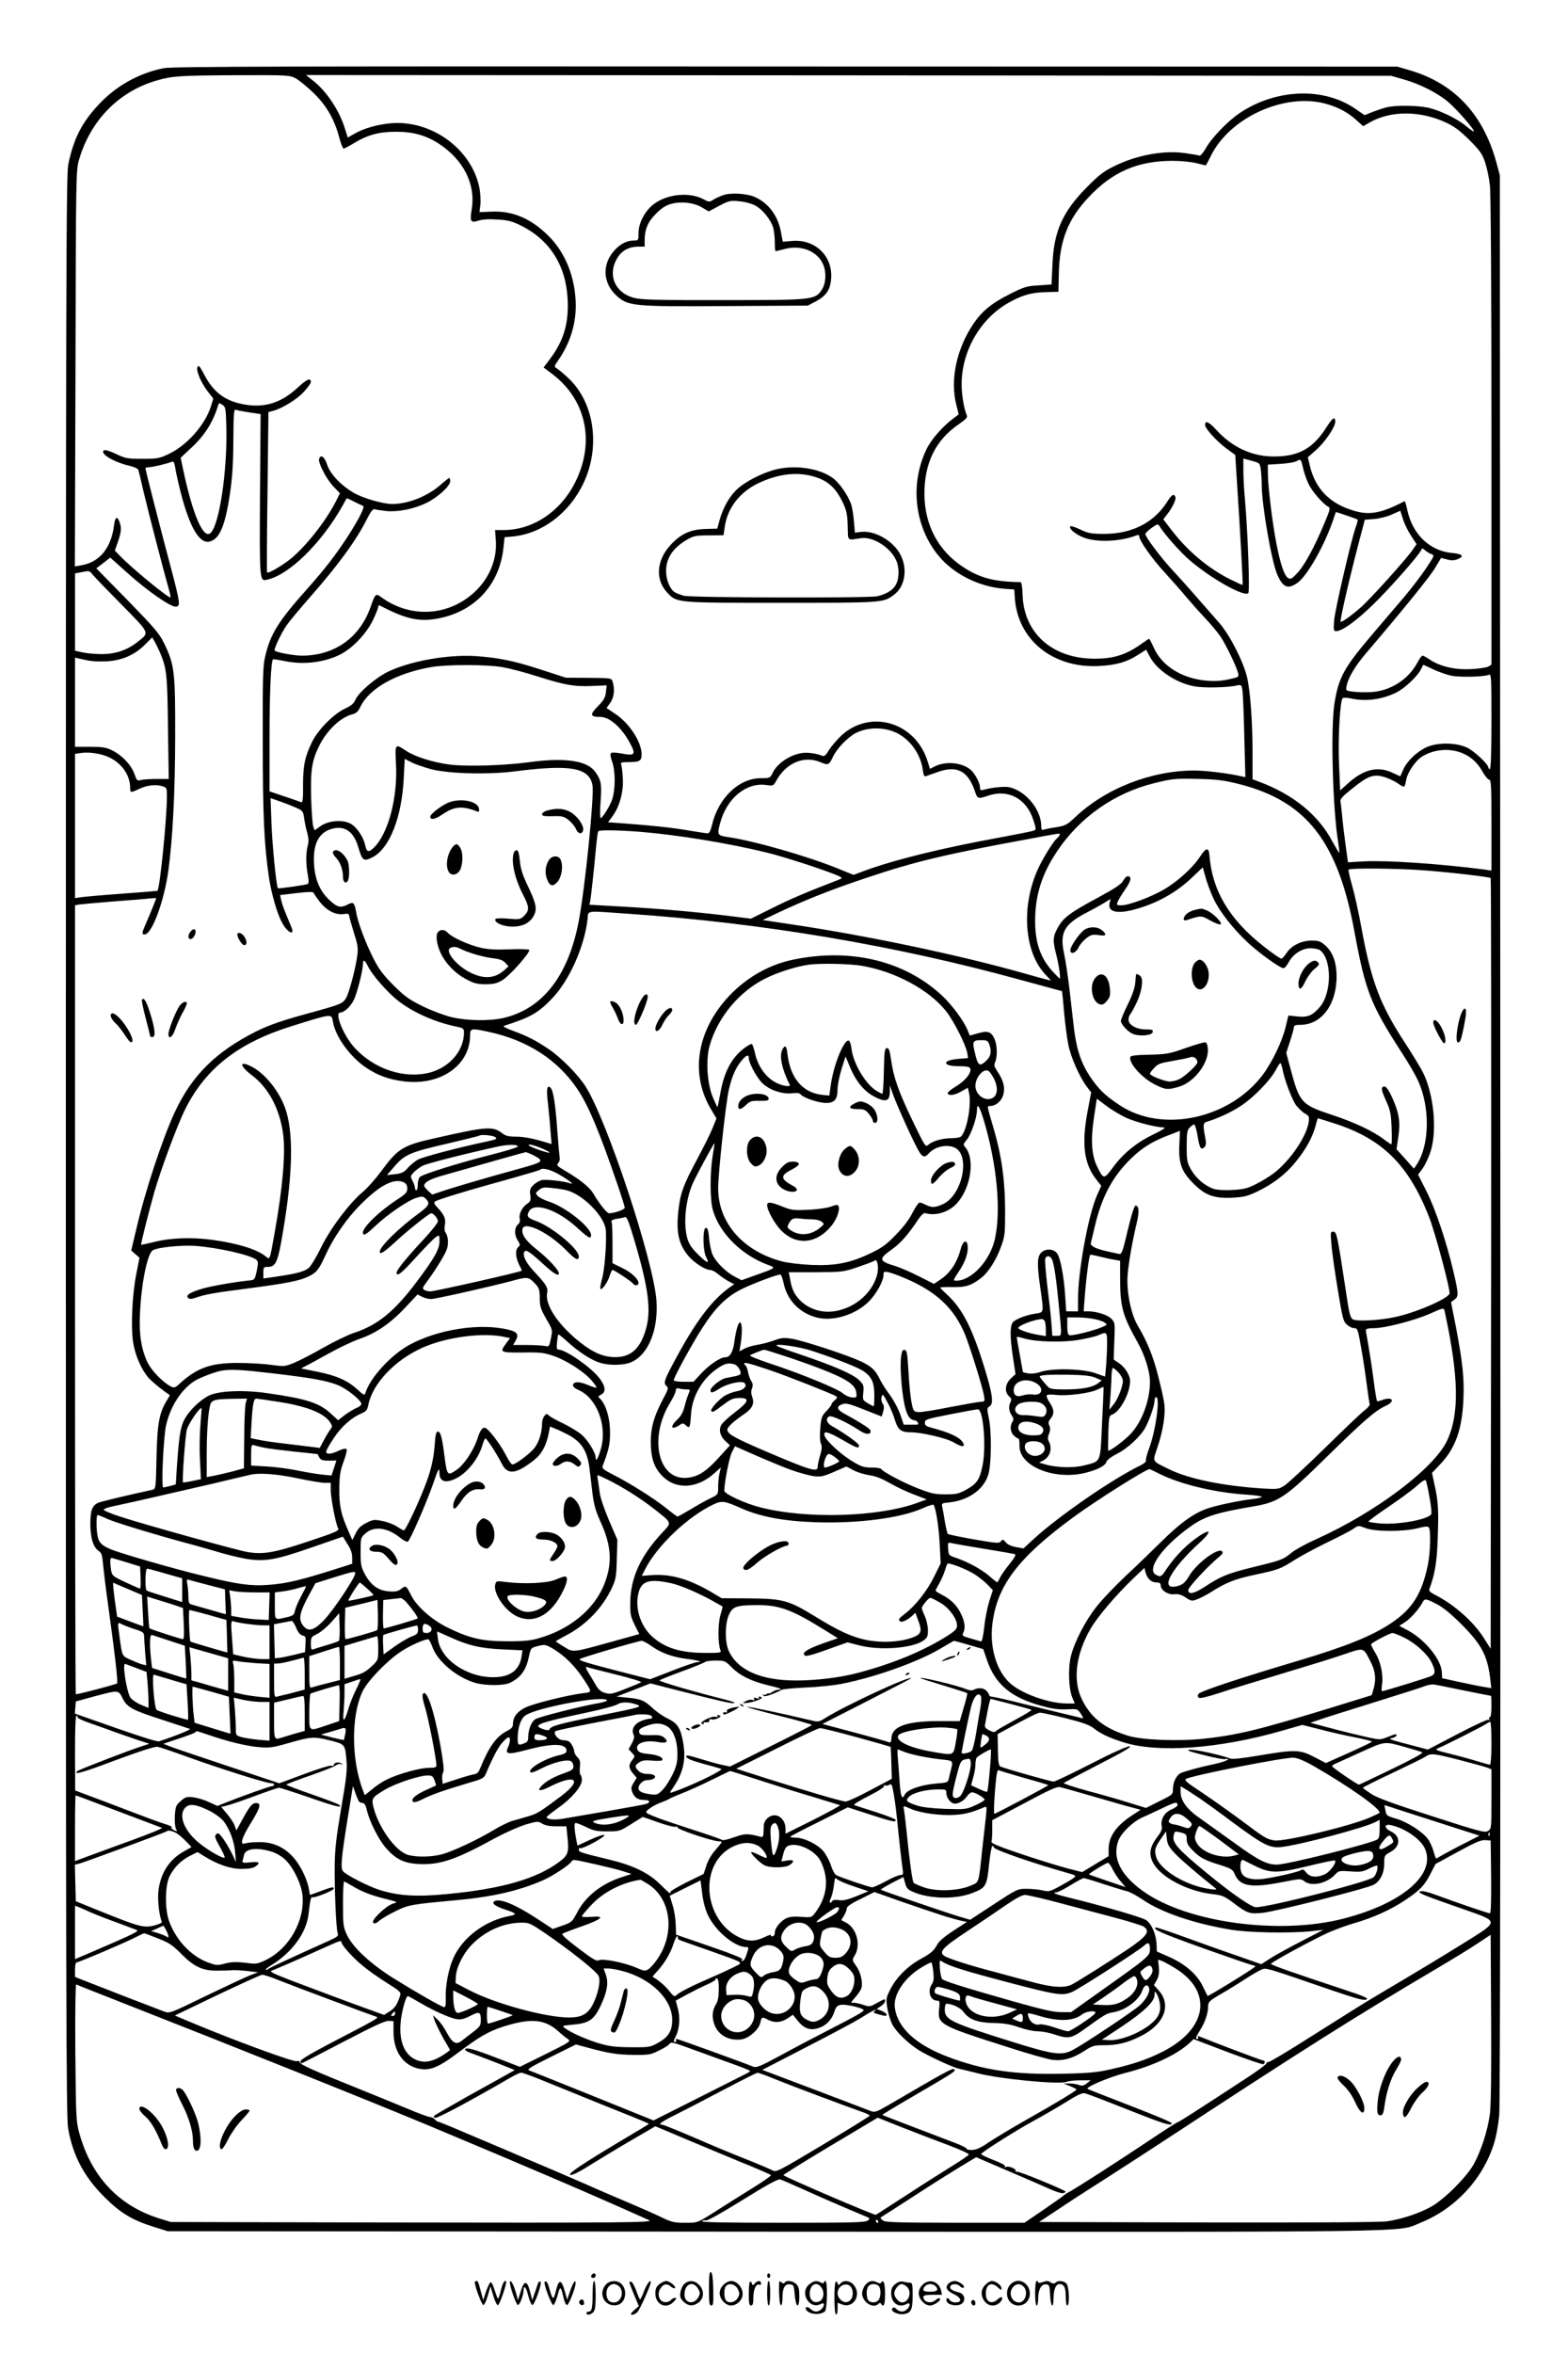 <?xml version="1.0" standalone="no"?>
<!DOCTYPE svg PUBLIC "-//W3C//DTD SVG 20010904//EN"
 "http://www.w3.org/TR/2001/REC-SVG-20010904/DTD/svg10.dtd">
<svg version="1.0" xmlns="http://www.w3.org/2000/svg"
 width="1024pt" height="1536pt" viewBox="0 0 1024 1536"
 preserveAspectRatio="xMidYMid meet">

<g transform="translate(0,1536) scale(0.1,-0.1)"
fill="#000000" stroke="none">
<path d="M1070 14915 c-163 -32 -313 -116 -427 -239 -110 -118 -163 -224 -197
-389 -14 -69 -16 -689 -16 -6405 0 -5643 2 -6339 15 -6417 31 -178 106 -318
240 -450 103 -102 179 -148 320 -192 l90 -28 3953 -3 c4346 -2 4068 -6 4228
58 227 91 406 283 480 515 15 47 29 125 35 190 6 71 9 2356 7 6385 l-3 6275
-22 82 c-86 317 -276 520 -569 605 l-79 23 -3995 1 c-3254 2 -4007 0 -4060
-11z m862 -67 c23 -13 77 -57 119 -98 84 -83 134 -171 166 -293 10 -37 22 -67
27 -67 4 0 34 15 65 34 90 55 166 76 275 76 114 0 197 -23 282 -78 161 -105
241 -265 215 -426 -14 -83 -8 -93 45 -76 24 8 68 11 122 7 70 -4 96 -11 155
-40 187 -93 294 -261 304 -482 8 -157 -26 -271 -118 -392 l-39 -52 52 -39
c225 -167 286 -444 156 -707 -95 -193 -277 -315 -469 -315 l-56 0 5 -68 c8
-113 -34 -226 -115 -313 -169 -180 -435 -204 -635 -56 -34 25 -38 21 -67 -63
-71 -203 -236 -320 -450 -320 -52 0 -165 21 -177 33 -8 7 41 111 77 164 18 26
86 108 152 183 184 209 304 373 373 511 25 49 40 69 50 65 8 -3 42 -8 77 -12
79 -7 184 14 266 55 73 37 151 109 151 139 0 12 -3 22 -6 22 -3 0 -29 -20 -57
-45 -85 -75 -212 -125 -316 -125 -61 0 -191 38 -251 73 -84 49 -154 123 -174
185 -17 51 -41 68 -52 37 -9 -23 49 -136 95 -182 l41 -43 -26 -52 c-66 -131
-203 -303 -302 -381 -57 -44 -140 -92 -148 -84 -2 2 -1 238 3 525 l6 522 26 7
c58 13 163 77 206 126 25 27 45 55 45 62 0 32 -24 22 -90 -39 -106 -97 -214
-130 -347 -106 -124 23 -199 79 -260 196 -15 30 -31 54 -34 54 -31 0 6 -101
63 -172 l31 -40 -16 -52 c-38 -120 -156 -253 -274 -309 -63 -30 -76 -32 -173
-32 -97 0 -110 2 -171 31 -41 20 -72 29 -80 24 -31 -20 66 -78 168 -101 32 -8
54 -18 57 -28 3 -9 19 -77 36 -151 33 -138 128 -505 160 -617 10 -35 16 -63
13 -63 -20 0 -259 197 -330 272 l-33 34 20 57 c22 63 25 93 10 131 -15 40 -28
31 -35 -21 -18 -148 -92 -240 -208 -262 l-48 -9 4 1292 c3 1291 3 1291 24
1366 75 255 260 444 508 515 100 29 147 32 512 34 346 1 352 1 395 -21z m7233
-6 c112 -31 231 -93 300 -154 61 -55 168 -178 160 -186 -2 -2 -23 12 -47 32
-53 46 -163 101 -243 121 -68 17 -221 20 -280 4 -22 -5 -63 -19 -92 -30 l-51
-21 -61 42 c-207 142 -515 131 -752 -26 -80 -53 -186 -163 -225 -233 -16 -28
-34 -49 -41 -47 -6 3 -47 10 -91 16 -138 21 -317 -12 -462 -83 -70 -34 -102
-58 -180 -137 -161 -162 -219 -291 -227 -511 l-6 -126 -85 -6 c-77 -4 -95 -10
-186 -56 -118 -59 -181 -110 -238 -193 -112 -166 -155 -370 -112 -533 l15 -60
-33 -25 c-70 -51 -146 -138 -176 -200 -112 -229 -80 -509 79 -700 100 -120
266 -202 434 -214 l59 -4 3 -49 c16 -282 253 -471 563 -450 105 7 169 26 240
71 l55 35 22 -42 c45 -89 170 -174 291 -197 60 -12 223 -9 283 6 25 5 27 3 33
-33 3 -21 9 -157 12 -302 l7 -264 -29 6 c-91 20 -230 37 -304 37 -283 0 -581
-117 -780 -306 -51 -48 -62 -54 -122 -64 -37 -5 -74 -13 -82 -16 -12 -5 -16 1
-16 23 0 107 -100 229 -208 254 -31 7 -118 -2 -169 -17 -19 -5 -23 -2 -23 15
0 31 -35 96 -65 119 -58 46 -164 54 -232 18 l-30 -15 -13 42 c-76 260 -372
352 -565 176 -30 -29 -67 -72 -82 -96 -19 -33 -30 -42 -42 -37 -40 16 -99 24
-136 18 -79 -13 -161 -69 -189 -129 -17 -34 -18 -35 -77 -35 -144 0 -279 -130
-320 -308 -9 -36 -17 -52 -28 -52 -9 0 -65 9 -126 19 -103 18 -233 32 -437 47
l-87 6 30 41 c46 63 73 164 66 250 -2 40 -7 79 -11 87 -5 12 3 15 46 15 76 0
88 7 88 52 -1 80 -79 201 -172 263 l-57 38 25 35 c24 36 30 84 15 136 -7 24
-7 25 -156 26 l-150 1 -160 52 c-177 58 -281 79 -430 89 -184 11 -425 -32
-571 -102 -82 -40 -194 -136 -214 -185 -9 -22 -28 -38 -69 -57 -71 -33 -171
-134 -210 -210 -49 -99 -62 -157 -62 -286 1 -90 -2 -117 -12 -114 -6 3 -56 20
-109 38 l-98 33 0 346 c0 293 9 503 23 516 2 2 35 -3 73 -11 124 -26 255 -11
363 41 81 40 173 136 216 225 19 40 35 80 35 87 0 8 3 12 8 10 166 -86 249
-106 362 -89 252 39 423 218 448 468 l7 66 45 4 c194 15 376 150 470 348 113
238 72 528 -99 687 -31 29 -65 58 -76 64 -18 10 -17 13 14 57 73 107 111 227
111 352 -1 178 -65 342 -177 454 -117 116 -237 167 -379 159 l-73 -3 6 47 c3
26 0 76 -6 110 -50 255 -314 447 -581 423 -87 -8 -177 -34 -237 -69 l-42 -24
-21 66 c-37 115 -118 236 -204 304 l-48 38 3543 -2 3544 -3 80 -23z m-512
-158 c81 -21 149 -57 204 -107 l45 -41 47 27 c137 76 328 75 496 -4 52 -24 91
-53 151 -113 70 -70 84 -90 103 -147 12 -36 26 -103 31 -150 6 -50 10 -690 10
-1606 l0 -1522 -22 -13 c-13 -6 -64 -14 -115 -16 -104 -5 -200 18 -267 63 -20
14 -41 25 -46 25 -5 0 -18 -17 -29 -37 -59 -116 -176 -192 -305 -201 -41 -2
-95 -1 -121 3 -46 6 -47 7 -41 37 11 55 56 131 129 216 239 280 414 496 448
553 l40 67 39 -10 c29 -8 48 -7 70 2 45 19 31 34 -36 40 -147 13 -261 123
-294 283 -6 32 -15 57 -18 55 -147 -77 -227 -93 -327 -63 -160 46 -255 143
-291 295 l-13 55 51 45 c59 51 128 152 128 187 0 37 -17 27 -56 -34 -89 -141
-182 -193 -345 -193 -143 0 -272 60 -376 174 -49 53 -73 64 -73 31 0 -22 75
-105 137 -151 l60 -44 12 -193 c19 -280 39 -652 36 -655 -2 -2 -38 15 -81 36
-144 72 -278 185 -381 319 l-56 73 25 32 c37 48 60 98 54 114 -9 23 -23 16
-48 -23 -87 -142 -230 -217 -413 -218 -89 0 -107 3 -159 28 -32 15 -62 25 -65
22 -12 -12 17 -41 65 -65 85 -43 248 -40 369 6 9 4 15 1 15 -8 0 -27 84 -146
166 -235 44 -48 107 -119 139 -158 32 -38 88 -101 125 -140 36 -38 81 -92 99
-118 36 -53 105 -196 116 -239 6 -25 4 -28 -32 -36 -74 -19 -129 -22 -203 -12
-147 21 -265 100 -314 210 -15 33 -29 60 -32 60 -2 0 -25 -15 -51 -34 -101
-71 -180 -96 -306 -96 -276 1 -463 168 -469 421 -1 46 -7 79 -13 79 -174 2
-270 28 -379 101 -159 106 -246 270 -249 468 -2 206 72 358 225 462 45 31 58
45 52 57 -19 45 -34 135 -34 203 0 213 118 422 297 527 92 54 153 72 252 75
l83 2 3 125 c5 210 60 350 193 491 157 168 322 239 551 239 54 0 122 -7 154
-15 32 -8 59 -15 61 -15 2 0 17 28 34 63 123 249 476 411 745 341z m-7175
-2105 c8 -291 -46 -651 -104 -699 -47 -40 -117 125 -179 420 l-15 72 64 60
c92 83 149 174 182 287 4 11 8 11 27 -2 20 -13 22 -23 25 -138z m149 89 l75
-11 -4 -527 c-3 -574 -4 -567 51 -553 143 34 350 238 486 478 15 28 29 51 29
52 1 1 23 -8 49 -22 26 -13 52 -25 58 -27 14 -5 -25 -83 -98 -197 -80 -123
-150 -214 -265 -343 -190 -213 -242 -296 -276 -442 -15 -61 -17 -137 -16 -556
0 -482 9 -675 40 -885 15 -102 51 -231 84 -294 34 -68 89 -96 63 -33 -6 15
-23 54 -36 87 -14 33 -28 74 -31 91 l-7 31 108 13 c75 9 108 9 111 2 2 -6 19
-31 38 -56 45 -59 104 -90 156 -83 28 4 38 2 38 -9 0 -7 14 -56 30 -109 25
-77 30 -104 24 -147 -10 -85 -54 -250 -75 -285 -22 -35 -34 -40 -249 -99 -159
-43 -253 -75 -335 -116 -264 -132 -422 -288 -534 -529 -81 -175 -193 -513
-251 -763 l-33 -139 27 -24 27 -23 -21 -107 c-27 -136 -36 -343 -21 -443 13
-86 54 -180 100 -233 25 -28 88 -80 139 -113 2 -1 -6 -17 -18 -35 -50 -82 -63
-151 -68 -372 -4 -202 -5 -207 -26 -212 -159 -34 -345 -79 -358 -86 -37 -20
-48 -51 -48 -136 0 -93 19 -153 54 -177 19 -12 24 -27 29 -88 4 -40 15 -136
26 -213 52 -376 73 -557 65 -564 -7 -7 -251 -71 -269 -71 -3 0 -5 1159 -5
2575 l0 2575 23 5 c12 2 112 11 222 20 110 8 219 17 243 20 23 2 42 3 42 2 0
-5 -45 -117 -69 -170 -25 -57 -26 -67 -7 -67 48 0 128 216 156 420 28 212 43
501 44 865 1 429 -4 476 -72 615 -32 66 -62 100 -240 283 l-203 207 46 35 45
35 113 -101 c128 -115 277 -219 313 -219 35 0 32 20 -35 273 -64 240 -161 618
-161 630 0 4 10 7 23 7 22 0 114 22 148 35 13 5 18 -3 24 -42 4 -26 20 -99 36
-161 57 -221 120 -330 184 -318 67 13 104 97 136 308 16 107 22 196 23 351 1
174 3 206 15 202 8 -3 48 -11 88 -17z m6607 -376 c3 -25 6 -69 6 -98 0 -131
64 -498 101 -584 37 -85 69 -98 129 -57 65 43 179 244 238 417 8 25 15 46 16
47 2 2 136 -44 142 -49 2 -3 -3 -25 -12 -49 -30 -83 -134 -534 -141 -606 -5
-67 -4 -73 13 -73 39 0 129 65 241 173 108 105 305 328 315 358 4 11 9 11 24
-3 11 -9 29 -21 42 -25 21 -8 20 -11 -35 -93 -31 -47 -95 -130 -142 -186 -47
-55 -133 -156 -191 -224 -203 -237 -237 -298 -265 -471 -26 -164 -12 -691 25
-913 5 -33 8 -61 6 -63 -1 -2 -22 33 -47 78 -91 170 -253 302 -471 384 l-48
18 0 172 c0 205 -15 405 -36 495 -25 104 -113 275 -180 352 -33 37 -99 114
-149 170 -49 57 -123 139 -164 183 -76 83 -171 210 -171 229 0 6 19 24 41 40
37 26 42 27 51 12 27 -47 139 -175 202 -227 140 -119 352 -237 378 -211 11 11
-2 381 -22 617 -6 61 -10 144 -10 186 l0 76 54 -15 c53 -14 54 -15 60 -60z
m275 16 c6 -29 22 -76 35 -104 23 -50 93 -131 129 -151 16 -8 15 -17 -24 -109
-63 -151 -127 -270 -174 -322 -37 -40 -46 -45 -62 -36 -26 16 -51 90 -78 229
-26 135 -55 374 -55 457 l0 55 84 5 c46 3 92 11 102 17 29 16 30 15 43 -41z
m706 -445 l36 -55 -26 -38 c-42 -61 -276 -320 -336 -373 -67 -59 -128 -102
-134 -95 -6 6 56 276 117 509 l41 156 62 5 c35 3 86 16 116 30 l54 24 17 -54
c9 -30 33 -79 53 -109z m-8422 -449 c189 -192 185 -182 106 -244 -67 -53 -142
-79 -231 -80 -42 0 -100 5 -128 11 l-50 11 0 252 0 253 48 9 c44 9 48 8 66
-16 11 -14 96 -102 189 -196z m250 -309 c46 -108 50 -146 54 -495 l5 -335 -79
0 c-43 0 -89 -3 -103 -7 -24 -7 -27 -3 -43 42 -21 58 -80 120 -147 153 -37 18
-62 22 -142 22 l-98 0 0 291 0 291 63 -14 c41 -10 91 -13 145 -10 101 6 184
43 251 111 l45 45 16 -27 c8 -15 23 -45 33 -67z m2238 -100 c46 -8 147 -34
224 -59 187 -59 245 -69 361 -64 l96 4 -5 -44 c-4 -36 -14 -53 -53 -93 -54
-55 -51 -69 17 -69 64 0 148 -78 202 -188 29 -58 18 -67 -62 -51 -37 7 -66 8
-71 3 -6 -6 -3 -27 7 -54 25 -69 22 -203 -5 -264 -24 -53 -59 -106 -70 -106
-4 0 -4 48 0 107 9 114 4 141 -36 196 -52 72 -198 93 -426 62 -172 -23 -414
-30 -524 -16 -112 15 -228 52 -286 91 -70 47 -71 46 -64 -87 12 -221 -51 -457
-146 -548 -33 -32 -46 -27 -55 18 -11 51 -52 113 -90 137 -51 32 -148 25 -202
-13 l-38 -27 -9 23 c-5 12 -11 96 -14 187 -5 182 5 247 54 344 50 100 139 184
215 203 26 7 38 18 52 48 58 121 231 219 461 260 100 18 364 18 467 0z m6080
-15 c34 -16 88 -35 118 -41 56 -11 212 -8 244 6 16 7 17 -11 17 -304 0 -201
-4 -311 -10 -311 -5 0 -10 4 -10 9 0 23 -94 110 -142 132 -74 33 -192 33 -263
1 -62 -29 -127 -91 -151 -146 -10 -22 -18 -42 -19 -43 0 -1 -23 9 -50 22 -95
46 -189 24 -291 -68 l-52 -47 -7 166 c-8 167 6 419 23 436 5 5 29 4 53 -1 95
-22 205 -8 299 39 57 29 141 109 162 155 6 14 12 25 14 25 1 0 30 -13 65 -30z
m-3515 -410 c93 -40 165 -139 180 -243 5 -39 10 -48 23 -43 9 3 41 14 71 25
130 48 204 9 249 -131 14 -42 21 -44 81 -23 133 47 255 -18 299 -160 18 -55
18 -61 3 -67 -10 -4 -105 -23 -212 -43 -386 -70 -702 -148 -896 -220 l-70 -26
-111 45 c-199 80 -544 178 -704 201 -75 11 -77 14 -56 92 42 160 169 266 298
249 48 -7 50 -6 67 25 64 118 181 169 289 124 52 -22 57 -20 83 35 25 54 96
127 149 155 74 38 179 40 257 5z m3703 -136 c57 -24 100 -62 132 -120 17 -30
37 -54 45 -54 12 0 14 -49 14 -296 l0 -297 -47 7 c-295 38 -639 61 -789 53
l-101 -6 -16 117 c-9 64 -19 149 -22 187 -4 39 -8 80 -11 92 -3 17 12 34 79
87 103 83 139 95 210 73 29 -9 68 -28 86 -41 19 -14 37 -23 41 -21 4 3 10 22
13 43 9 50 60 126 105 154 77 47 178 56 261 22z m-8834 -29 c83 -40 135 -117
135 -199 0 -31 4 -32 56 -7 50 24 106 32 150 20 34 -10 34 -11 34 -67 0 -145
-46 -604 -62 -617 -2 -1 -106 -10 -233 -19 -126 -9 -247 -20 -267 -23 l-38 -6
0 471 0 471 28 4 c59 11 143 -1 197 -28z m2100 -76 c115 -30 375 -37 550 -14
360 46 483 24 504 -90 13 -69 -49 -679 -90 -891 -68 -354 -235 -569 -490 -629
-92 -21 -236 -19 -339 5 -47 11 -132 43 -189 71 -89 44 -116 63 -191 137 -69
70 -96 105 -132 177 -50 98 -102 236 -112 300 -11 63 -18 70 -54 51 -47 -24
-68 -20 -118 26 -71 65 -104 152 -104 271 0 111 39 175 119 197 83 22 141 -18
171 -121 26 -88 35 -94 91 -66 113 57 194 262 206 522 l6 121 46 -23 c25 -13
82 -32 126 -44z m5280 -98 c437 -112 642 -374 750 -961 72 -390 105 -475 307
-788 44 -67 92 -150 108 -185 80 -173 77 -421 -8 -549 l-18 -27 -57 64 -57 63
12 81 c14 95 5 156 -38 251 -31 69 -49 89 -66 72 -8 -8 -2 -31 22 -84 30 -65
34 -85 38 -180 2 -60 2 -108 -2 -108 -3 0 -25 15 -49 33 -71 54 -194 112 -344
161 -192 64 -206 79 -262 287 l-31 116 25 77 c14 42 25 83 25 91 0 11 12 15
43 15 131 1 226 119 235 290 5 105 -20 182 -74 229 -29 26 -43 31 -88 31 -66
0 -132 -32 -164 -81 -13 -19 -27 -36 -33 -37 -5 -2 -57 33 -115 79 -226 177
-338 365 -356 598 -4 52 -23 48 -61 -11 -47 -73 -148 -164 -240 -217 -88 -50
-227 -101 -274 -101 -30 0 -32 2 -24 23 5 13 27 49 49 81 39 55 45 86 16 86
-7 0 -20 -13 -29 -29 -11 -22 -51 -49 -160 -108 -186 -100 -228 -131 -265
-195 -34 -61 -36 -86 -14 -172 19 -73 33 -168 24 -164 -3 2 -24 23 -47 48 -78
86 -113 187 -113 326 0 170 43 307 143 456 148 223 377 383 637 446 117 29
135 31 295 27 116 -3 160 -9 260 -34z m-6168 -151 c50 -21 52 -24 59 -69 3
-25 12 -69 20 -96 10 -37 11 -59 4 -85 -13 -45 -13 -123 0 -190 7 -37 7 -56 0
-60 -11 -7 -191 -33 -195 -28 -10 10 -37 281 -42 420 l-6 168 54 -19 c30 -10
77 -28 106 -41z m2254 -160 c245 -20 575 -74 829 -136 129 -32 423 -129 474
-156 18 -10 17 -12 -15 -24 -202 -78 -309 -123 -426 -182 l-139 -69 -144 18
c-230 28 -468 48 -698 61 l-213 12 6 26 c4 23 24 199 40 375 4 39 9 73 12 78
6 10 115 9 274 -3z m2739 -19 c0 -5 -7 -15 -16 -22 -21 -17 -76 -103 -114
-178 -122 -243 -108 -555 34 -709 l40 -43 -30 7 c-16 4 -83 22 -149 41 -413
117 -1018 245 -1517 319 l-187 28 92 44 c180 85 355 155 587 232 316 106 509
152 1035 249 248 46 225 43 225 32z m1004 -415 c39 -84 125 -195 224 -288 74
-69 211 -168 234 -168 8 0 22 17 33 37 30 56 88 93 144 93 25 0 53 -6 62 -13
78 -59 77 -282 -3 -372 -47 -55 -80 -68 -147 -60 l-57 6 -18 -75 c-22 -93 -88
-230 -150 -313 -216 -286 -650 -380 -927 -202 -84 55 -126 91 -173 153 -81
107 -116 204 -135 376 -6 52 -18 158 -27 235 -9 77 -24 179 -34 226 -31 140
-2 194 143 270 45 23 99 53 121 67 l39 24 -6 -24 c-18 -69 63 -80 215 -29 123
41 232 106 321 191 l72 68 18 -65 c10 -36 33 -98 51 -137z m1368 183 c158 -11
435 -43 443 -51 3 -3 4 -1136 3 -2518 l-3 -2513 -38 60 c-68 112 -197 227
-325 292 -33 17 -42 26 -37 39 33 87 48 170 53 302 8 201 6 261 -17 365 l-19
90 53 56 c99 104 143 225 152 423 6 139 -5 243 -49 474 l-32 162 22 16 c29 20
28 38 -8 191 -46 193 -114 396 -174 516 l-55 109 30 41 c16 22 40 73 52 111
43 138 21 370 -49 513 -14 29 -66 114 -115 190 -167 254 -224 405 -290 767
-17 94 -44 214 -59 266 -15 52 -25 98 -23 103 6 11 308 9 485 -4z m-5187 -284
c873 -60 1735 -205 2554 -430 151 -41 275 -75 276 -75 1 0 8 -62 14 -137 7
-76 19 -172 28 -213 15 -80 73 -210 120 -273 l29 -38 -24 -127 c-40 -213 -22
-343 60 -445 l30 -38 -27 -60 c-58 -131 -125 -495 -125 -685 l0 -74 -39 0 -38
0 -7 106 c-8 120 -30 238 -51 270 -20 31 -71 36 -102 10 -30 -26 -32 -74 -9
-234 23 -165 25 -158 -31 -167 -56 -8 -121 -32 -145 -53 -23 -20 -24 -97 -2
-237 l16 -105 -31 -29 c-37 -35 -43 -87 -11 -116 15 -13 17 -22 10 -36 -15
-27 -12 -62 7 -88 13 -19 14 -28 5 -42 -18 -28 -14 -67 8 -89 11 -11 24 -20
30 -20 5 0 9 -20 8 -45 -6 -138 236 -234 444 -176 76 21 118 45 125 71 3 10
33 32 66 49 70 34 159 117 189 176 28 53 58 143 58 172 0 12 5 23 10 23 28 0
-2 -219 -46 -336 -14 -37 -23 -72 -20 -79 2 -7 -16 -22 -42 -34 -179 -87 -530
-329 -693 -479 l-65 -60 -50 9 c-31 6 -55 17 -67 32 -16 20 -18 20 -30 6 -11
-15 -26 -14 -176 12 -91 16 -168 32 -171 36 -4 4 -12 40 -19 78 -6 39 -14 82
-17 96 -6 25 -3 27 43 31 128 14 226 83 257 181 21 67 23 283 3 373 -12 58
-12 62 6 74 28 17 19 82 -38 265 -78 250 -141 373 -240 464 -25 23 -45 43 -45
46 0 2 37 4 83 3 86 -1 117 9 184 59 46 35 100 119 130 204 26 70 27 84 27
244 -1 194 -23 350 -74 525 -45 153 -45 150 -26 150 38 0 75 30 87 70 15 48 3
97 -37 155 -21 32 -24 42 -15 62 15 33 14 107 -3 148 -21 50 -45 59 -108 40
-28 -8 -53 -15 -54 -15 -1 0 -7 15 -14 33 -25 62 -101 165 -167 227 -244 228
-598 314 -975 235 -178 -37 -343 -140 -462 -289 -173 -218 -200 -476 -71 -690
l34 -57 -27 -67 c-15 -37 -60 -126 -98 -197 -91 -169 -112 -226 -124 -342 -15
-139 3 -218 66 -292 36 -43 110 -91 141 -91 12 0 37 -13 55 -29 18 -15 49 -36
68 -46 l35 -18 -30 -21 c-121 -87 -227 -229 -369 -497 -60 -112 -64 -130 -42
-148 13 -11 9 -23 -24 -84 -58 -110 -80 -184 -80 -275 0 -108 20 -170 74 -226
91 -93 230 -85 345 20 l39 35 -9 -38 c-5 -21 -9 -61 -9 -89 0 -50 0 -50 -47
-73 -27 -12 -85 -45 -130 -72 -45 -27 -85 -49 -88 -49 -3 0 -36 24 -73 54 -81
65 -239 164 -345 218 -62 31 -77 43 -72 56 41 108 49 142 49 222 0 90 -25 176
-62 216 -18 18 -18 19 2 29 36 18 31 57 -13 113 -56 70 -218 182 -264 182 -11
0 -13 11 -9 48 2 26 6 49 8 51 2 2 28 -19 58 -46 73 -67 159 -123 214 -139 64
-20 159 -17 207 5 110 50 175 211 162 401 -19 260 -323 1178 -463 1398 -50 78
-163 192 -243 245 -83 56 -136 83 -231 118 -41 15 -68 29 -60 32 176 56 227
85 321 185 109 117 205 332 226 510 7 62 -24 57 268 37z m-1702 -343 c24 -51
120 -162 187 -217 95 -78 244 -146 384 -175 52 -11 56 -14 56 -39 0 -131 -110
-246 -257 -270 -160 -26 -337 39 -456 168 -72 77 -135 231 -95 231 25 0 67 39
88 81 21 41 60 193 60 234 0 35 12 31 33 -13z m3228 3 c217 -38 434 -155 546
-294 50 -62 131 -222 140 -275 l5 -33 -61 -5 c-110 -8 -110 -48 0 -48 52 0 71
-4 75 -15 11 -26 -31 -79 -90 -115 -32 -19 -57 -39 -57 -45 1 -20 43 -16 86 9
l45 25 7 -27 c19 -73 -9 -241 -49 -289 -6 -8 -34 -13 -67 -13 -61 -1 -122 -19
-150 -44 -17 -15 -22 -7 -98 151 -95 197 -127 288 -143 401 -10 68 -15 82 -29
80 -14 -3 -16 -24 -19 -151 -1 -81 -6 -147 -10 -147 -4 0 -21 9 -38 19 -71 44
-151 177 -163 274 -3 28 -11 52 -18 54 -30 10 -97 -153 -116 -280 l-11 -79
-48 5 c-127 15 -206 109 -225 264 -6 57 -16 66 -34 31 -21 -40 -3 -128 49
-230 6 -13 -37 -9 -76 8 -73 30 -133 109 -152 202 -7 28 -15 54 -20 57 -4 2
-27 -10 -52 -29 -81 -62 -130 -155 -154 -294 -9 -48 -17 -88 -18 -89 -1 -2
-15 27 -31 65 -37 88 -47 246 -20 338 53 185 194 353 366 438 84 41 198 77
284 89 74 10 269 6 346 -8z m-3457 -363 c15 -97 111 -230 216 -301 78 -52 150
-78 248 -90 238 -30 432 105 432 301 0 45 8 47 117 23 257 -54 457 -184 586
-378 71 -106 143 -279 258 -615 27 -78 49 -149 49 -156 0 -12 -68 -36 -103
-36 -13 0 -64 63 -103 130 -23 39 -87 91 -181 146 -55 32 -60 38 -48 51 8 8
13 24 10 36 -2 12 -9 90 -15 172 -13 182 -27 270 -46 286 -22 18 -27 -11 -15
-108 5 -48 13 -127 16 -174 l7 -87 -82 24 c-49 14 -108 24 -147 24 -50 0 -71
5 -90 20 -64 50 -99 48 -447 -31 -205 -46 -237 -66 -346 -214 -37 -50 -91
-111 -120 -135 -89 -74 -214 -241 -275 -367 -30 -61 -66 -120 -80 -131 -29
-23 -83 -37 -207 -55 l-88 -13 0 38 c0 35 2 38 28 38 54 0 67 29 101 235 65
385 69 653 11 808 -40 107 -128 216 -209 260 -89 49 -92 13 -6 -52 111 -84
184 -223 205 -392 15 -123 -5 -350 -56 -634 -34 -190 -30 -180 -62 -154 -58
45 -178 82 -342 105 -136 19 -278 14 -390 -15 -41 -10 -76 -18 -78 -16 -4 3
50 216 85 340 43 150 152 444 203 545 133 266 346 432 690 540 271 85 265 84
274 32z m4286 -148 c17 -45 12 -79 -18 -107 -44 -42 -55 -36 -74 45 -20 82
-17 88 45 88 31 0 39 -4 47 -26z m-1570 -91 c0 -29 45 -115 81 -156 44 -49
133 -81 201 -74 33 4 50 2 58 -8 19 -22 116 -55 165 -55 55 0 75 24 75 92 0
26 12 84 26 130 l26 82 24 -58 c40 -100 93 -166 159 -202 78 -42 105 -35 106
28 l0 43 23 -65 c28 -76 139 -321 168 -367 23 -38 38 -41 64 -12 39 44 116 61
168 38 106 -48 51 -312 -77 -370 -51 -23 -73 -23 -111 -4 -15 8 -34 15 -41 15
-6 0 -27 -30 -46 -67 -22 -44 -60 -95 -110 -145 -63 -65 -91 -85 -170 -122
-130 -62 -229 -80 -384 -73 -66 3 -149 13 -185 22 -256 66 -420 252 -420 478
0 100 50 557 70 645 21 90 45 143 85 191 30 35 45 39 45 14z m3485 -70 c13
-72 63 -203 90 -239 16 -20 41 -44 57 -53 26 -14 29 -20 25 -53 -12 -94 -122
-256 -229 -337 -29 -22 -82 -54 -118 -72 -54 -27 -79 -33 -151 -37 -52 -3
-101 0 -122 7 -57 19 -114 67 -147 123 -28 49 -30 60 -30 156 0 89 3 105 20
122 11 11 24 20 29 20 5 0 15 -34 22 -75 13 -80 22 -96 45 -73 11 11 12 24 4
67 -14 74 -13 91 8 97 81 25 166 65 227 106 84 55 190 165 226 232 13 25 27
46 30 46 4 0 10 -17 14 -37z m-1884 -64 c27 -54 25 -104 -5 -124 -47 -31 -116
15 -116 77 0 58 57 120 88 95 8 -6 22 -28 33 -48z m864 -256 c65 -29 193 -62
247 -63 14 -1 -12 -17 -67 -44 -110 -52 -201 -126 -267 -217 -58 -79 -62 -79
-103 6 -37 75 -43 175 -20 325 l18 118 61 -46 c34 -26 93 -61 131 -79z m-926
-30 c82 -283 109 -571 69 -758 -30 -141 -152 -275 -252 -275 -24 0 -23 1 19
65 42 62 62 127 53 171 -6 35 -31 20 -43 -26 -23 -89 -67 -157 -131 -201 l-45
-30 -97 49 c-53 27 -124 58 -157 68 -106 32 -109 45 -22 107 60 43 106 95 174
197 17 26 36 43 44 41 71 -21 158 7 211 67 90 103 116 289 51 364 -14 16 -13
20 11 48 27 33 66 144 66 191 0 56 18 28 49 -78z m2278 -4 c319 -101 491 -270
626 -614 40 -102 141 -480 133 -500 -13 -35 -230 -128 -363 -154 -99 -21 -248
-28 -269 -13 -17 12 -23 36 -48 206 -52 342 -57 366 -79 366 -18 0 -19 -5 -12
-82 3 -46 22 -177 41 -293 31 -191 37 -212 60 -232 14 -13 35 -23 48 -23 22 0
24 -8 45 -127 13 -71 29 -180 37 -243 8 -63 17 -120 19 -127 2 -6 -13 -24 -33
-39 -20 -15 -138 -127 -262 -249 -124 -121 -242 -231 -264 -244 -35 -22 -45
-23 -135 -18 -264 17 -485 62 -616 126 -116 57 -109 45 -76 143 36 107 53 214
45 281 -3 29 -22 113 -41 187 -34 132 -71 222 -133 327 -44 74 -74 222 -66
328 6 80 30 218 61 348 16 70 13 107 -9 107 -8 0 -27 -59 -51 -160 -35 -148
-39 -159 -59 -155 -12 3 -43 9 -69 15 -80 17 -119 37 -113 57 3 10 14 56 25
104 44 191 115 325 230 439 78 77 146 120 262 163 l65 25 -4 -88 c-6 -124 13
-177 93 -257 77 -77 135 -98 260 -91 68 4 94 10 156 40 103 49 187 114 252
195 66 81 109 160 128 232 7 28 14 51 16 51 1 0 47 -14 100 -31z m-5473 -92
c16 -12 8 -15 -66 -31 -175 -37 -399 -96 -437 -115 -21 -11 -51 -36 -67 -54
-24 -29 -38 -36 -83 -42 l-54 -6 51 59 c66 76 101 91 349 148 109 26 200 48
202 50 10 10 89 3 105 -9z m1420 -122 c-18 -113 -18 -289 2 -356 44 -150 186
-291 357 -355 57 -20 57 -20 -75 -67 l-95 -34 -44 23 c-55 28 -121 92 -144
141 -10 19 -20 68 -24 107 -4 54 -10 71 -21 71 -22 0 -21 -148 2 -192 24 -47
7 -41 -55 20 -39 38 -57 65 -68 102 -27 94 -13 246 33 355 18 43 141 271 144
267 1 -1 -4 -38 -12 -82z m-1273 60 c-2 -5 -79 -29 -170 -52 -211 -53 -450
-128 -469 -146 -8 -8 -14 -31 -14 -51 0 -20 -4 -36 -9 -36 -5 0 -9 7 -9 15 0
9 -7 30 -16 47 -15 29 -14 31 8 55 13 14 39 33 58 43 30 15 246 71 480 123 72
17 147 18 141 2z m168 -16 c24 -11 42 -21 40 -23 -6 -6 -122 34 -134 46 -14
15 38 2 94 -23z m-70 -38 c79 -41 75 -45 -91 -91 -213 -58 -443 -126 -509
-149 l-56 -19 -27 24 c-14 14 -26 28 -26 32 0 24 35 44 120 68 203 58 535 152
543 153 4 0 25 -8 46 -18z m160 -121 c63 -35 120 -77 86 -65 -41 15 -161 28
-189 21 -15 -4 -39 -18 -53 -32 -21 -21 -25 -32 -20 -65 4 -34 2 -42 -19 -56
-33 -21 -57 -69 -50 -98 4 -14 0 -27 -8 -35 -27 -21 -29 -67 -7 -104 19 -29
19 -35 6 -46 -21 -17 -19 -68 5 -115 11 -21 19 -39 17 -40 -13 -10 -568 -135
-597 -135 -14 0 -32 5 -40 10 -12 8 -11 14 9 41 68 92 132 196 141 230 11 38
5 84 -12 106 -5 6 -6 27 -3 46 8 40 -4 68 -47 113 -23 24 -26 33 -16 41 14 12
222 75 506 153 96 27 176 51 179 54 14 14 59 4 112 -24z m-998 -60 c12 -7 19
-21 19 -39 0 -24 -10 -35 -67 -72 -116 -76 -223 -179 -223 -215 0 -26 21 -14
83 45 77 73 213 166 267 182 37 11 43 11 62 -8 28 -28 20 -44 -45 -92 -134
-98 -257 -219 -257 -252 0 -21 26 -5 94 57 77 73 229 194 242 194 15 0 44 -34
44 -52 0 -10 -41 -62 -91 -116 -107 -114 -179 -202 -179 -219 0 -31 33 -5 129
102 58 63 115 122 128 130 23 15 23 15 23 -28 0 -52 -32 -109 -153 -270 -143
-189 -251 -277 -403 -327 -38 -12 -129 -56 -202 -97 -72 -42 -159 -86 -193
-100 -59 -24 -64 -24 -152 -12 -51 7 -148 12 -217 12 -172 0 -262 -32 -371
-130 -37 -34 -41 -35 -66 -22 -51 27 -122 101 -148 152 -42 87 -58 185 -51
322 9 200 49 395 85 414 34 19 185 34 275 28 145 -10 357 -58 398 -89 15 -12
15 -20 5 -73 -12 -56 -15 -60 -42 -63 -89 -8 -249 -36 -310 -53 -84 -25 -114
-44 -97 -61 9 -9 20 -9 45 -1 68 24 120 33 344 62 254 33 344 51 401 80 51 26
65 44 106 134 55 120 140 244 235 338 126 126 219 172 282 139z m1060 -50
c103 -27 239 -162 254 -251 9 -54 -4 -250 -21 -317 -8 -29 -14 -61 -14 -70 1
-28 47 32 61 78 7 22 15 40 19 40 11 0 127 -77 134 -89 10 -16 36 -14 36 3 0
27 -48 71 -109 100 l-61 30 0 127 c0 70 -2 134 -6 142 -4 10 6 16 35 21 21 3
46 8 53 11 11 4 26 -33 61 -152 93 -314 112 -461 73 -587 -39 -131 -108 -184
-224 -174 -72 7 -136 39 -224 112 -130 108 -209 231 -195 304 7 36 -4 55 -78
134 -60 63 -85 113 -70 138 10 15 38 -4 122 -81 67 -62 103 -84 103 -61 0 21
-72 98 -142 153 -75 59 -103 100 -96 136 11 55 169 -21 283 -136 61 -63 85
-75 85 -43 0 50 -178 196 -283 233 -50 18 -59 29 -44 59 33 66 186 15 317
-105 74 -68 90 -77 90 -47 0 51 -170 185 -275 218 -31 10 -63 26 -73 37 -16
18 -16 20 8 39 21 17 34 19 85 13 33 -3 76 -10 96 -15z m3486 -434 c32 -8 74
-17 93 -20 l35 -6 0 -127 c1 -174 17 -233 114 -405 47 -83 81 -192 81 -257 0
-123 -52 -261 -125 -340 -42 -45 -142 -119 -148 -110 -1 2 -1 54 1 116 3 99 6
113 23 118 53 17 119 140 119 220 0 39 -35 93 -77 120 l-30 20 4 120 c5 117 5
121 -19 146 -24 26 -97 49 -155 49 l-26 0 6 82 c11 143 30 288 38 288 4 0 34
-6 66 -14z m-318 -15 c14 -25 29 -127 46 -305 20 -205 21 -196 -14 -196 l-29
0 -6 88 c-4 48 -16 157 -27 243 -10 86 -16 164 -13 173 8 22 31 20 43 -3z
m-1139 -94 c-27 -120 -139 -221 -271 -245 -94 -18 -191 16 -248 85 -30 36 -42
66 -54 138 l-6 30 177 0 c172 1 179 2 272 33 52 18 102 36 110 42 12 7 16 3
21 -21 4 -16 3 -44 -1 -62z m175 -29 c209 -87 328 -199 399 -374 32 -80 114
-343 122 -394 6 -37 5 -40 -17 -40 -12 0 -104 -16 -203 -35 -99 -20 -194 -35
-210 -33 -29 3 -32 7 -43 63 -7 33 -16 123 -20 200 -7 119 -10 140 -25 143
-13 2 -18 -7 -23 -43 -9 -57 2 -218 21 -310 16 -74 33 -102 68 -107 19 -3 31
-28 14 -28 -5 0 -26 0 -47 0 l-39 0 -22 65 c-12 36 -43 93 -68 128 -26 34 -56
82 -68 107 -27 57 -55 82 -126 115 -92 42 -371 133 -442 145 -58 9 -72 8 -123
-11 -32 -11 -80 -24 -108 -28 -27 -4 -65 -15 -83 -25 l-33 -17 8 48 c11 69 10
136 -3 140 -12 4 -28 -50 -39 -132 -9 -63 -29 -95 -58 -95 -33 0 -104 -48
-160 -108 l-48 -52 -64 0 c-37 0 -65 4 -65 10 0 19 124 245 189 345 87 135
159 204 263 254 78 37 222 91 244 91 6 0 15 -26 22 -58 23 -110 105 -195 218
-223 105 -27 253 19 339 106 48 48 95 133 95 173 0 21 3 23 33 17 17 -4 64
-20 102 -37z m-2415 -33 c31 -32 34 -40 35 -98 0 -56 6 -72 42 -136 42 -72 42
-72 31 -127 -11 -55 -12 -56 -41 -50 -16 3 -69 6 -118 6 l-88 0 16 28 c23 40
12 57 -43 71 -186 47 -465 4 -654 -100 -120 -67 -254 -214 -284 -313 -6 -16
-12 -13 -50 22 -65 60 -137 92 -261 117 l-109 22 34 18 c19 9 88 47 153 83 65
36 154 78 198 93 107 37 202 103 297 205 l79 84 29 -15 c16 -8 42 -15 59 -15
28 0 388 81 530 119 97 27 107 26 145 -14z m5945 -187 c92 -425 97 -669 15
-843 -87 -182 -465 -467 -853 -642 -65 -29 -137 -68 -160 -87 -61 -49 -68 -51
-253 -96 -169 -42 -209 -58 -319 -130 -68 -44 -105 -51 -105 -20 0 19 134 163
204 219 20 17 25 26 17 34 -26 26 -162 -74 -213 -157 -26 -44 -41 -58 -70 -67
-132 -41 -63 99 140 284 89 82 63 93 -39 17 -68 -51 -134 -122 -184 -197 -30
-46 -36 -49 -66 -33 -65 35 41 183 224 314 93 67 170 91 404 131 174 29 213
55 493 330 228 224 314 299 378 327 68 31 47 65 -24 38 -15 -6 -29 -8 -31 -6
-3 3 -14 69 -24 148 -10 78 -26 179 -34 224 -8 44 -15 86 -15 92 0 8 19 12 54
12 70 0 260 49 361 93 97 43 94 42 100 15z m-2287 -49 c28 -5 58 -16 68 -24
17 -12 15 -14 -21 -29 -57 -24 -196 -58 -211 -52 -10 4 -14 23 -14 61 l0 55
65 0 c35 0 86 -5 113 -11z m-324 -15 c3 -9 6 -34 6 -56 l0 -40 -42 7 c-62 9
-138 35 -138 46 0 16 102 55 151 58 9 1 20 -6 23 -15z m406 -142 c0 -38 -3
-102 -6 -143 l-7 -75 -66 23 c-84 29 -282 33 -357 7 -28 -10 -60 -13 -80 -9
-19 3 -34 7 -34 9 0 1 -9 52 -20 112 -11 60 -20 112 -20 116 0 3 21 -1 48 -9
76 -23 252 -28 360 -9 51 9 107 22 125 30 55 24 57 22 57 -52z m-3927 39 l28
-6 -26 -35 c-43 -58 -40 -60 108 -59 119 2 140 -1 207 -24 86 -31 195 -102
245 -160 19 -22 33 -43 30 -45 -2 -3 -27 5 -55 17 -57 24 -93 24 -98 0 -2 -10
12 -22 39 -34 117 -53 185 -231 144 -380 -17 -62 -35 -94 -35 -60 0 32 -50
114 -92 150 -24 20 -77 52 -118 72 -41 19 -83 42 -93 51 -17 16 -20 15 -33 -3
-8 -10 -14 -31 -14 -46 0 -65 -23 -132 -57 -170 -36 -39 -118 -99 -137 -99 -6
0 -26 28 -43 63 -39 75 -118 177 -137 177 -19 0 -31 -18 -50 -77 -24 -72 -87
-166 -133 -197 -63 -43 -63 -44 -83 109 -14 107 -24 140 -41 140 -10 0 -16
-21 -20 -85 -7 -97 -27 -180 -69 -284 -46 -117 -122 -276 -132 -276 -4 0 -25
11 -46 25 -21 14 -63 30 -94 36 -53 11 -61 10 -105 -12 -36 -18 -54 -35 -70
-68 l-22 -44 -26 59 c-48 108 -60 163 -59 274 1 89 5 116 28 179 16 43 24 77
19 82 -5 5 -26 1 -51 -11 -48 -23 -82 -26 -82 -6 0 7 22 47 49 87 49 75 117
136 183 163 29 13 37 22 43 53 26 138 171 293 351 374 159 72 405 104 547 70z
m2002 -90 c168 -55 308 -111 342 -137 48 -37 63 -72 63 -154 0 -38 -2 -70 -4
-70 -3 0 -20 9 -39 20 -33 20 -34 22 -29 70 4 47 2 52 -30 83 -41 38 -161 90
-375 163 -85 28 -157 55 -161 59 -16 18 151 -6 233 -34z m-190 -30 c66 -21
173 -59 238 -84 181 -70 236 -107 240 -163 2 -27 0 -29 -31 -26 -18 2 -44 14
-58 27 -31 28 -271 127 -466 191 -81 27 -144 52 -140 56 6 6 77 35 92 37 3 1
59 -16 125 -38z m-85 -96 c110 -37 413 -157 429 -169 11 -8 9 -13 -8 -27 -12
-10 -21 -21 -21 -27 0 -5 -15 -24 -33 -43 -30 -31 -34 -42 -40 -112 -4 -47 -3
-86 4 -100 8 -18 7 -37 -5 -77 -9 -30 -16 -63 -16 -75 0 -38 -47 -24 -349 105
-199 86 -241 110 -241 138 0 17 41 54 118 107 47 34 60 65 44 108 -7 19 -8 37
-1 54 7 19 6 32 -5 48 -8 12 -18 39 -21 59 -4 20 -11 39 -16 42 -5 3 -9 9 -9
14 0 9 46 -3 170 -45z m-234 39 c22 -6 48 -49 39 -64 -3 -5 -19 -11 -35 -14
-17 -3 -44 -9 -61 -12 -34 -7 -99 -59 -99 -80 0 -20 15 -17 58 11 50 33 147
54 164 37 20 -20 -4 -46 -51 -54 -23 -4 -57 -17 -76 -28 -42 -26 -97 -88 -90
-101 8 -11 15 -7 83 44 45 34 62 41 100 41 71 1 63 -24 -28 -93 -41 -31 -81
-68 -89 -82 -19 -33 -8 -75 28 -108 l28 -26 -71 -78 c-81 -90 -132 -124 -200
-133 -195 -27 -264 254 -120 489 19 31 36 66 37 78 1 15 6 19 22 15 11 -3 32
-6 47 -6 27 0 27 0 13 -33 -8 -19 -19 -56 -26 -83 -8 -33 -23 -59 -45 -80 -51
-47 -42 -73 12 -38 23 16 26 15 44 -1 24 -22 27 -16 33 76 8 116 74 229 171
295 50 34 71 39 112 28z m2508 -53 c16 -17 29 -41 29 -55 0 -38 -34 -123 -63
-157 l-25 -31 7 89 c3 48 7 109 7 136 1 26 5 47 9 47 5 0 21 -13 36 -29z
m-5524 -6 c256 -30 349 -47 422 -75 58 -21 158 -101 158 -125 0 -7 -14 -19
-32 -26 -17 -7 -51 -28 -76 -46 l-44 -34 -45 41 c-77 72 -157 98 -413 135
-156 23 -319 17 -385 -15 -61 -30 -135 -103 -164 -163 -24 -49 -33 -113 -47
-319 l-6 -98 -36 -10 c-21 -5 -41 -10 -46 -10 -14 0 2 335 19 408 29 124 99
231 185 287 37 23 137 61 180 68 59 10 138 5 330 -18z m5375 -29 l40 -17 -25
-19 c-35 -27 -106 -40 -215 -40 -79 0 -98 3 -112 18 -25 27 -53 61 -53 66 0
10 63 14 190 12 101 -2 145 -7 175 -20z m-387 -36 c53 -33 37 -83 -24 -73 -18
3 -47 0 -65 -6 -38 -13 -59 -1 -59 35 0 59 82 84 148 44z m429 -259 c-12 -267
-4 -248 -117 -277 -70 -18 -181 -15 -255 7 l-39 11 27 14 c45 24 61 79 36 126
-8 14 -7 28 2 49 8 21 9 36 2 52 -8 18 -7 28 8 46 26 31 24 61 -6 105 -14 21
-23 42 -19 47 3 6 29 7 63 3 74 -8 223 12 270 36 20 10 37 17 38 16 1 -1 -3
-106 -10 -235z m-1393 119 c13 -25 32 -70 41 -102 20 -63 40 -78 105 -78 68 0
230 -38 275 -64 55 -33 80 -35 65 -5 -20 36 -85 67 -207 99 -34 9 -43 15 -43
33 0 21 11 24 168 55 92 18 172 33 179 32 35 -1 55 -250 29 -370 -19 -91 -37
-116 -107 -155 -47 -26 -64 -30 -134 -30 -69 0 -93 5 -180 39 -94 36 -229 108
-241 127 -3 5 -31 9 -62 9 -48 0 -68 6 -121 38 -74 43 -177 137 -186 170 -10
35 20 28 118 -28 93 -54 107 -58 107 -36 0 13 -98 83 -179 128 -34 19 -41 52
-14 62 17 7 122 -43 193 -90 35 -24 65 -31 74 -16 2 4 2 13 -2 19 -8 12 -95
66 -165 103 -53 28 -58 49 -15 64 23 8 47 2 142 -36 l114 -45 10 33 c7 25 6
38 -4 52 -7 10 -10 29 -7 41 7 26 10 22 47 -49z m-4200 8 c-4 -18 -9 -121 -9
-228 l-2 -195 -81 -22 c-45 -11 -100 -24 -122 -28 l-40 -7 0 154 c0 168 13
313 30 333 15 18 39 22 144 24 l89 1 -9 -32z m208 12 c191 -29 304 -74 344
-135 16 -25 16 -27 -3 -53 -11 -15 -30 -47 -42 -71 l-23 -43 -46 6 c-26 3
-103 13 -172 21 -69 8 -150 19 -179 26 l-54 11 6 107 c7 118 14 151 31 151 6
0 68 -9 138 -20z m4988 -10 c30 -16 43 -46 29 -71 -10 -19 -16 -21 -62 -14
-29 5 -65 8 -81 7 -55 -3 -76 43 -34 72 26 18 119 22 148 6z m-5491 -140 c-5
-58 -7 -161 -3 -230 l6 -126 -58 -12 c-32 -6 -58 -11 -59 -9 -7 11 16 320 26
347 16 47 86 147 95 137 1 -1 -2 -49 -7 -107z m5452 9 c45 -15 61 -36 48 -60
-8 -15 -21 -19 -62 -19 -57 0 -97 20 -97 49 0 40 45 52 111 30z m-3060 -70
c95 -48 135 -108 149 -227 5 -42 14 -117 20 -167 9 -68 21 -111 51 -177 71
-154 79 -267 29 -400 -64 -171 -228 -307 -441 -365 -47 -13 -100 -18 -199 -17
-162 0 -246 20 -388 90 -103 51 -201 138 -237 210 -33 65 -34 66 -65 42 -23
-17 -39 -20 -83 -16 -67 6 -113 38 -153 110 -26 48 -29 62 -29 146 0 93 0 94
33 123 55 49 142 38 225 -29 21 -17 44 -29 50 -26 14 5 124 258 167 382 32 95
40 108 40 66 0 -57 41 -69 110 -34 73 37 145 128 171 218 7 23 15 42 19 42 9
0 79 -108 107 -165 37 -75 93 -69 210 23 52 42 82 97 98 184 l7 36 36 -15 c21
-8 53 -24 73 -34z m3113 -71 c19 -26 6 -55 -30 -68 -48 -18 -103 26 -89 70 10
30 98 29 119 -2z m-5091 -18 c27 -6 117 -17 200 -26 83 -8 151 -16 152 -17 0
-1 5 -11 11 -22 9 -16 22 -20 61 -20 l50 1 -16 -49 -16 -49 -63 6 c-35 4 -107
16 -160 27 -53 11 -143 23 -199 26 l-103 6 0 69 c0 61 2 69 18 64 9 -3 39 -10
65 -16z m3439 -144 c53 -19 121 -38 151 -42 48 -6 64 -2 134 28 l80 35 46 -24
c25 -14 72 -28 104 -33 40 -5 82 -22 133 -51 41 -24 113 -58 159 -75 l83 -32
-55 -20 c-253 -95 -727 -110 -1031 -32 -100 25 -236 88 -236 109 2 61 32 215
49 249 l21 41 132 -58 c73 -32 176 -75 230 -95z m289 83 c16 -11 29 -24 29
-28 0 -8 -76 -41 -93 -41 -11 0 -8 36 5 65 14 30 21 31 59 4z m2117 -108 c139
-70 362 -124 573 -138 55 -3 99 -10 99 -14 0 -4 -26 -11 -57 -14 -95 -11 -250
-44 -308 -66 -86 -32 -171 -94 -292 -214 -61 -60 -165 -161 -232 -223 -66 -62
-150 -150 -186 -195 -74 -92 -146 -229 -171 -327 -20 -78 -15 -215 9 -272 l16
-38 -53 0 c-109 0 -282 59 -361 125 -94 77 -144 236 -124 395 31 251 170 433
529 696 147 108 472 313 498 314 1 0 28 -13 60 -29z m-5626 -31 c77 -16 158
-30 180 -30 l38 0 0 -47 c0 -53 33 -222 48 -249 9 -16 -11 -25 -194 -86 -225
-75 -296 -87 -400 -69 -76 14 -643 171 -824 229 -63 20 -114 42 -113 47 1 6
30 16 65 23 88 18 380 85 648 147 124 30 234 55 245 58 58 14 175 5 307 -23z
m2031 -11 c101 -51 207 -118 292 -184 128 -100 124 -91 59 -161 -141 -151
-206 -294 -208 -454 -1 -76 2 -92 29 -147 l30 -60 -187 -52 c-253 -70 -243
-69 -306 -30 -29 17 -52 33 -52 35 0 2 31 19 70 40 127 67 233 176 294 304 28
60 31 75 34 191 l4 127 -55 128 c-32 75 -58 152 -61 184 -4 30 -9 67 -12 83
-3 15 -3 27 0 27 4 0 35 -14 69 -31z m5362 -110 c10 -53 16 -103 12 -112 -14
-36 -227 -74 -342 -61 -33 3 -63 8 -68 11 -4 2 53 44 125 93 73 49 158 111
188 138 34 31 57 46 61 38 4 -6 15 -54 24 -107z m-4496 -74 c125 -56 280 -85
487 -92 281 -9 558 27 704 93 33 15 63 24 66 21 15 -15 35 -143 41 -258 l6
-125 -42 -85 c-45 -92 -121 -189 -188 -241 -44 -33 -50 -42 -33 -53 11 -7 47
10 77 37 l21 20 20 -54 c26 -69 18 -88 -46 -110 -81 -28 -195 -33 -292 -14
-97 20 -179 57 -337 154 -172 106 -211 116 -429 118 l-181 1 -69 41 c-146 85
-263 118 -384 110 l-69 -5 21 41 c78 155 282 349 451 427 52 24 70 21 176 -26z
m-4136 -71 c54 -24 307 -101 522 -159 55 -14 143 -40 195 -55 52 -16 134 -36
182 -45 126 -21 194 -10 435 74 l202 70 30 -48 c22 -33 31 -60 31 -89 l0 -40
-62 -20 c-272 -87 -362 -109 -488 -118 -114 -8 -195 3 -415 57 -193 46 -553
150 -615 177 -72 31 -84 52 -89 143 -2 48 1 79 7 79 5 0 35 -12 65 -26z m8218
-60 c61 -23 241 -23 333 -1 56 14 71 15 78 5 13 -21 9 -167 -7 -243 -40 -191
-101 -288 -242 -382 -125 -83 -295 -152 -608 -245 -370 -110 -631 -196 -646
-214 -9 -11 -9 -18 -1 -26 7 -7 46 2 134 30 67 23 251 79 408 126 157 47 339
103 405 126 135 46 127 48 174 -44 34 -63 40 -120 20 -185 l-11 -37 -282 -87
c-458 -140 -594 -173 -814 -197 -165 -18 -407 -9 -497 20 -153 48 -241 117
-299 236 -61 123 -41 292 54 458 46 81 169 225 285 336 l69 65 7 -29 c11 -41
38 -66 71 -66 21 0 28 -5 28 -19 0 -32 49 -63 90 -58 26 3 45 -3 73 -21 36
-24 41 -25 75 -12 20 7 60 28 89 46 99 63 156 86 287 114 159 34 164 36 266
100 45 28 141 79 213 114 73 35 146 73 162 84 37 25 34 25 86 6z m-2496 -134
c105 -17 196 -33 203 -35 9 -3 -2 -23 -33 -62 -25 -31 -53 -70 -62 -87 -8 -17
-17 -33 -19 -35 -2 -2 -25 16 -51 39 -52 45 -137 92 -218 120 -49 16 -50 18
-53 60 -3 40 -2 42 20 37 13 -3 109 -20 213 -37z m-5600 -88 l90 -28 3 -72 c2
-40 0 -72 -3 -72 -4 0 -46 18 -95 41 -83 39 -88 43 -94 77 -8 50 -8 82 2 82 4
0 48 -13 97 -28z m5542 -80 c26 -17 64 -47 82 -66 l35 -36 -23 -71 c-12 -39
-28 -115 -33 -169 -7 -62 -15 -97 -22 -95 -6 2 -37 11 -69 20 -51 14 -56 18
-47 35 16 30 12 71 -14 125 -25 54 -65 94 -127 126 -22 11 -39 22 -39 26 0 3
11 25 24 47 13 23 29 59 36 81 7 22 14 43 17 47 6 11 126 -35 180 -70z m-5286
6 l109 -31 0 -78 0 -77 -112 35 c-62 19 -116 37 -120 40 -12 7 -10 143 3 143
5 0 59 -14 120 -32z m1239 2 c0 -28 -143 -243 -205 -307 -64 -66 -100 -76
-132 -39 -38 45 -30 87 47 226 l30 55 117 37 c129 40 143 43 143 28z m-963
-76 l112 -29 3 -80 c2 -44 3 -81 3 -82 -1 -1 -48 12 -105 29 -58 16 -113 33
-122 35 -14 4 -18 16 -18 53 0 26 -3 62 -7 80 -5 26 -3 32 8 28 8 -3 64 -18
126 -34z m3026 11 c62 -13 191 -69 292 -127 22 -13 41 -24 43 -24 2 -1 -4 -28
-14 -60 -16 -57 -16 -186 1 -226 7 -17 -2 -18 -96 -18 -164 0 -267 32 -350
107 -80 72 -116 195 -87 293 22 71 72 85 211 55z m-3547 -38 l91 -39 5 -101
c3 -56 5 -103 4 -103 0 -1 -39 13 -86 31 l-85 32 -16 112 c-8 61 -13 110 -9
109 3 -2 46 -20 96 -41z m1563 2 c24 -21 42 -41 40 -42 -8 -6 -160 -39 -164
-36 -4 5 68 119 75 118 3 0 25 -18 49 -40z m-433 -50 c-19 -35 -37 -78 -40
-95 -6 -27 -13 -32 -57 -42 -77 -18 -74 -21 -74 75 l0 88 55 7 c30 4 75 14
100 22 25 7 46 12 48 11 2 -1 -13 -31 -32 -66z m-298 26 l93 0 -3 -90 -3 -90
-60 3 c-33 1 -88 7 -122 13 l-63 11 0 38 c0 20 -3 58 -6 83 l-7 46 39 -7 c22
-4 81 -7 132 -7z m-513 -88 l40 -14 5 -101 c3 -72 2 -102 -6 -102 -13 0 -213
65 -218 71 -2 2 -6 50 -9 106 l-6 101 77 -24 c42 -13 95 -29 117 -37z m1497
26 c38 -43 81 -103 76 -108 -5 -5 -208 -65 -221 -65 -5 0 -7 42 -6 93 l2 92
51 6 c28 3 56 6 62 7 5 1 22 -10 36 -25z m3486 -4 c59 -33 112 -105 112 -150
0 -22 -11 -34 -62 -67 -155 -98 -353 -181 -588 -243 -113 -30 -270 -49 -400
-49 -231 0 -383 67 -441 194 -26 57 -25 176 1 234 24 54 48 63 175 64 149 2
230 -26 438 -155 l99 -61 -64 -22 c-106 -36 -158 -62 -158 -79 0 -24 28 -18
161 30 l124 44 74 -19 c136 -36 350 -20 422 31 25 18 29 27 29 67 0 26 -9 67
-20 91 -11 24 -20 48 -20 53 0 14 43 67 55 67 6 1 34 -13 63 -30z m-3675 -180
c-7 -7 -189 -59 -206 -59 -4 0 -6 46 -5 103 l3 102 105 25 105 26 3 -95 c1
-52 -1 -98 -5 -102z m6921 169 c41 -21 94 -65 161 -132 137 -138 172 -208 190
-379 l4 -37 -42 7 c-23 3 -95 18 -161 32 l-118 26 -2 40 c-4 82 -110 212 -220
271 l-58 31 35 22 c35 21 94 87 116 129 15 29 22 28 95 -10z m-8022 -70 l117
-33 3 -105 c2 -58 3 -106 3 -107 0 -2 -239 68 -241 71 -7 7 -14 206 -7 206 4
0 61 -14 125 -32z m851 -169 c-4 -4 -41 -17 -82 -29 -40 -12 -80 -24 -87 -27
-11 -4 -14 6 -14 38 1 41 3 45 40 62 22 10 64 45 93 77 l52 59 3 -86 c2 -48
-1 -90 -5 -94z m-604 111 c36 -5 85 -10 109 -10 l42 0 0 -110 0 -110 -51 0
c-27 0 -81 7 -118 15 l-68 16 -6 82 c-10 128 -10 140 9 133 10 -4 47 -11 83
-16z m325 -25 c12 -31 26 -47 41 -51 22 -5 23 -10 20 -57 l-3 -52 -69 -17
c-37 -9 -81 -18 -98 -20 l-30 -3 -3 111 -3 111 53 10 c29 6 58 11 63 12 6 0
18 -19 29 -44z m-1051 -11 c49 -15 57 -21 58 -43 0 -14 4 -63 7 -109 l7 -83
-25 6 c-14 3 -48 17 -77 30 -57 26 -55 22 -72 148 -14 103 -15 100 17 83 15
-7 53 -22 85 -32z m1922 22 c25 -18 13 -46 -20 -46 -21 0 -25 5 -25 30 0 33
15 38 45 16z m-75 -25 c0 -24 -6 -31 -45 -45 -24 -10 -75 -40 -112 -67 l-68
-49 -3 61 c-2 34 -1 64 2 66 4 5 202 61 219 62 4 1 7 -12 7 -28z m202 -45
c122 -57 208 -77 352 -83 l128 -6 -6 -41 c-13 -84 -68 -129 -165 -134 -179
-10 -363 110 -381 249 -4 27 -6 49 -5 49 1 0 36 -16 77 -34z m6240 -7 c75 -38
151 -107 178 -163 25 -53 25 -72 -1 -86 -19 -10 -310 -100 -324 -100 -3 0 -3
22 1 48 8 66 -11 150 -47 207 -16 26 -28 50 -24 53 16 16 122 71 138 72 10 0
45 -14 79 -31z m-8066 -19 l101 -33 6 -106 c3 -58 4 -107 3 -108 -1 -1 -52 14
-113 34 l-110 35 -7 61 c-10 99 -8 160 7 154 6 -2 58 -19 113 -37z m1364 -48
c0 -77 0 -78 -37 -114 -45 -42 -60 -51 -130 -71 l-53 -16 0 108 0 107 103 31
c56 17 105 31 110 32 4 1 7 -34 7 -77z m353 9 c33 -95 157 -199 279 -236 69
-20 190 -20 231 1 70 35 104 84 122 173 11 53 12 54 58 66 44 11 50 10 94 -15
74 -43 139 -106 194 -186 69 -103 69 -100 6 -107 -99 -12 -321 -67 -375 -93
-55 -27 -82 -63 -82 -108 0 -20 -9 -30 -38 -45 -71 -36 -119 -103 -180 -253
-6 -16 -20 -28 -29 -29 -10 0 -62 -15 -115 -32 l-97 -32 -3 30 c-2 16 1 38 7
47 6 12 0 67 -19 175 -42 232 -90 372 -114 335 -6 -9 -1 -41 14 -88 21 -67 74
-336 74 -378 0 -13 -10 -16 -49 -16 -58 0 -201 -40 -274 -76 -29 -14 -73 -43
-98 -65 l-47 -38 -10 27 c-78 200 -80 489 -5 649 31 67 156 198 249 260 52 36
151 81 179 82 6 1 18 -21 28 -48z m1431 4 c65 -46 137 -72 231 -84 72 -9 112
-21 69 -21 -11 0 -85 -25 -164 -56 l-144 -56 -180 46 c-244 63 -289 77 -279
86 8 9 376 117 403 119 8 1 37 -15 64 -34z m2074 7 l93 -27 23 -67 c55 -166
163 -254 375 -308 58 -16 104 -21 151 -18 67 3 67 3 89 -30 14 -20 17 -32 9
-29 -7 3 -56 15 -108 27 -52 12 -176 43 -275 67 -99 25 -190 46 -202 46 -13 1
-23 6 -23 11 0 5 -7 18 -17 28 -18 20 -54 23 -83 8 -13 -7 -28 -5 -52 4 -56
24 -310 84 -297 71 3 -2 71 -24 152 -48 81 -25 150 -47 153 -49 3 -3 -7 -46
-22 -94 l-26 -89 -132 0 c-210 0 -308 -33 -314 -107 -3 -37 -3 -37 -35 -25
-18 6 -118 34 -224 62 l-192 51 290 148 c159 81 289 149 289 150 0 22 -430
-177 -560 -259 -42 -26 -46 -27 -94 -15 -194 46 -403 90 -416 88 -8 -2 85 -28
207 -58 123 -30 219 -58 215 -61 -4 -4 -126 -67 -271 -139 l-264 -132 -55 12
c-30 6 -94 25 -144 40 -75 23 -89 25 -86 12 2 -11 36 -25 108 -45 58 -15 112
-31 120 -34 16 -6 -142 -85 -268 -134 -71 -27 -73 -27 -58 -6 76 106 98 192
78 309 -17 98 -36 128 -102 160 -30 14 -74 45 -98 68 -54 50 -77 60 -166 68
l-69 7 111 43 110 43 164 -42 c292 -74 361 -90 382 -87 12 2 -10 11 -49 21
-219 55 -444 121 -438 128 5 4 71 31 148 59 77 28 144 56 150 61 5 5 36 9 70
9 58 0 62 -2 103 -44 54 -54 127 -90 233 -116 83 -19 108 -30 73 -30 -11 0
-30 -7 -42 -16 -12 -8 -22 -12 -22 -8 0 3 -6 1 -13 -5 -8 -6 -18 -7 -22 -3 -5
4 -5 2 -1 -5 5 -9 19 -7 59 8 29 11 56 24 62 28 5 5 75 11 155 15 80 3 188 14
241 25 221 44 501 145 644 231 44 26 82 48 85 49 3 0 47 -12 98 -27z m-4838
-193 l0 -106 -62 17 c-35 10 -89 25 -120 35 l-58 16 0 42 c0 23 -3 72 -6 108
l-7 66 127 -36 126 -36 0 -106z m730 73 l0 -109 -82 -21 c-46 -11 -91 -24
-100 -27 -16 -7 -18 2 -18 99 l0 105 93 30 c50 16 95 30 100 30 4 1 7 -48 7
-107z m-230 -66 l0 -105 -52 -14 c-29 -8 -66 -18 -83 -21 -16 -4 -38 -9 -47
-12 -16 -5 -18 5 -18 105 l0 111 28 1 c15 1 56 9 92 19 36 9 68 18 73 19 4 0
7 -46 7 -103z m-317 67 l87 -5 0 -111 0 -110 -62 6 c-35 3 -87 11 -115 17
l-53 12 0 81 c0 45 -3 93 -7 106 -6 22 -4 23 28 17 19 -4 73 -9 122 -13z
m-782 -32 l66 -25 7 -74 c3 -41 6 -94 6 -118 l0 -43 -51 21 c-28 12 -58 33
-67 46 -25 38 -55 229 -34 220 4 -1 37 -14 73 -27z m3131 -42 c101 -25 172
-47 165 -51 -7 -4 -54 -24 -106 -44 -83 -33 -97 -35 -130 -25 -25 7 -43 22
-58 48 -12 21 -34 58 -49 82 -17 27 -22 42 -13 39 8 -3 94 -25 191 -49z
m-2906 -34 l102 -30 7 -113 c4 -62 5 -115 3 -118 -5 -4 -187 52 -205 64 -15
10 -33 234 -18 230 5 -2 56 -16 111 -33z m1210 -63 c-19 -38 -42 -95 -51 -128
-25 -86 -39 -93 -31 -15 3 35 6 89 6 121 l0 56 48 16 c26 9 50 17 55 17 4 1
-8 -30 -27 -67z m7238 -8 c93 -19 171 -34 173 -34 2 0 3 -31 3 -70 0 -43 -4
-70 -11 -70 -5 0 -7 -5 -3 -12 4 -7 3 -8 -4 -4 -6 4 -98 -38 -204 -94 l-193
-101 -60 16 c-204 53 -202 53 -172 60 15 4 27 11 27 16 0 12 -2 12 -58 -10
-48 -19 -51 -19 -133 -1 -46 10 -149 35 -228 56 l-144 38 54 18 c30 11 191 62
359 114 168 52 321 101 340 109 19 7 46 11 60 8 14 -2 101 -20 194 -39z
m-7346 -81 l-3 -118 -80 -27 c-123 -41 -115 -47 -115 86 0 63 4 117 8 120 10
6 172 55 185 55 5 1 7 -52 5 -116z m-838 74 l115 -33 5 -119 c3 -66 6 -121 5
-122 0 -1 -53 15 -117 35 l-117 36 -5 41 c-9 70 -13 195 -7 195 3 -1 58 -15
121 -33z m-579 -44 c30 -59 61 -76 269 -143 85 -28 162 -53 170 -56 11 -4 -99
-48 -201 -81 -15 -4 -128 32 -442 143 l-108 38 3 40 3 39 120 33 c162 43 158
43 186 -13z m5606 11 c3 -9 1 -44 -5 -78 -6 -33 -19 -107 -28 -164 -9 -56 -22
-106 -28 -111 -17 -15 -66 -24 -66 -13 0 12 45 232 61 297 17 71 51 107 66 69z
m-4417 -109 l0 -114 -57 -16 c-32 -9 -71 -21 -87 -26 -56 -18 -56 -19 -56 109
l0 117 88 21 c48 12 93 22 100 23 9 1 12 -28 12 -114z m-287 75 l57 0 0 -126
0 -127 -72 6 c-40 4 -90 12 -110 17 -37 11 -38 12 -38 59 0 26 -3 82 -6 124
l-7 75 59 -14 c33 -7 85 -14 117 -14z m2261 11 c4 -5 -27 -15 -66 -21 -92 -15
-372 -86 -399 -101 -26 -13 -49 -67 -49 -114 0 -29 -5 -37 -26 -45 -40 -16
-44 -13 -43 38 1 66 20 122 49 143 69 51 513 134 534 100z m2639 -25 c70 -18
130 -35 133 -38 3 -3 -44 -31 -103 -63 -59 -32 -115 -64 -125 -72 -14 -13 -20
-12 -48 2 -27 14 -31 21 -26 43 3 15 11 57 18 95 7 37 15 67 18 67 3 -1 62
-16 133 -34z m-2438 -6 c28 -12 8 -17 -250 -69 -271 -55 -319 -69 -327 -91 -2
-7 -15 -6 -40 2 -74 26 -39 40 281 108 101 21 193 46 205 55 24 17 83 15 131
-5z m2793 -86 c108 -27 156 -44 182 -64 48 -38 101 -63 195 -93 224 -72 624
-43 1030 73 l140 40 115 -29 c63 -17 166 -40 228 -52 61 -12 112 -25 112 -28
0 -3 -68 -36 -151 -73 l-150 -67 -77 40 c-94 48 -123 49 -356 10 -117 -20
-177 -26 -193 -20 -61 23 -229 60 -262 57 -28 -2 -10 -10 91 -35 70 -18 134
-30 144 -26 11 4 15 3 11 -4 -4 -6 -42 -19 -84 -28 -95 -20 -178 -43 -217 -57
-32 -13 -56 -59 -56 -110 0 -31 -4 -35 -88 -76 l-88 -44 -114 35 c-63 20 -186
55 -273 78 -86 24 -154 46 -150 50 5 4 109 59 233 123 162 83 217 116 196 116
-18 0 -118 -45 -254 -115 -123 -63 -232 -115 -241 -115 -19 0 -329 88 -349 99
-10 6 -14 35 -15 109 l-2 102 50 27 c156 85 212 113 228 113 10 0 84 -16 165
-36z m-2714 20 c22 -8 20 -24 -3 -24 -10 0 -35 -7 -55 -15 -43 -18 -64 -54
-49 -87 7 -16 4 -31 -11 -59 l-21 -38 22 -23 c21 -23 21 -23 2 -47 -25 -31
-24 -54 5 -88 l24 -28 -20 -33 c-17 -28 -18 -37 -8 -63 15 -35 37 -49 79 -49
34 0 41 -14 14 -25 -10 -4 -124 -25 -253 -47 -129 -22 -261 -45 -292 -50 -55
-10 -108 -5 -108 10 0 4 34 31 75 60 87 61 155 140 155 182 0 16 -4 31 -9 34
-5 3 -6 25 -4 50 4 35 1 48 -16 65 -11 11 -21 28 -21 37 0 19 -19 56 -34 66
-6 4 -23 8 -38 8 -33 0 -70 46 -49 60 7 4 124 29 259 55 136 26 252 48 257 50
18 6 83 5 99 -1z m-3738 -13 c-3 -5 29 -21 72 -36 42 -14 124 -44 182 -65 58
-20 130 -46 160 -55 l55 -18 -45 -15 c-75 -23 -414 -154 -424 -163 -32 -29 32
-11 250 71 162 60 256 90 273 87 14 -2 103 -32 196 -66 208 -75 511 -171 542
-171 13 0 23 -4 23 -10 0 -5 -6 -10 -14 -10 -14 0 -201 -67 -309 -110 l-47
-19 -57 26 c-31 15 -78 28 -104 31 -40 4 -50 1 -80 -26 -30 -26 -33 -36 -37
-94 -2 -37 1 -74 7 -86 10 -18 9 -19 -13 -9 -14 7 -20 14 -15 18 6 3 -14 13
-43 22 -29 8 -136 48 -238 87 -102 39 -222 85 -267 101 l-82 31 -1 244 c0 167
3 244 10 244 6 0 9 -4 6 -9z m9234 -171 c0 -77 -4 -140 -9 -140 -5 0 -40 10
-77 21 -38 12 -118 34 -179 49 -104 26 -108 28 -81 39 41 16 287 141 311 157
11 8 23 14 27 14 5 0 8 -63 8 -140z m-5389 114 c44 -22 72 -91 73 -179 0 -58
-5 -81 -30 -135 -17 -36 -46 -82 -65 -102 -33 -34 -38 -36 -80 -31 -55 7 -79
19 -79 40 0 26 30 53 59 53 14 0 32 4 40 9 23 15 2 31 -40 31 -26 0 -46 7 -59
20 -26 26 -25 36 5 56 20 13 40 15 85 11 33 -3 62 -2 65 3 10 17 -31 35 -88
40 -42 4 -63 10 -71 23 -27 43 42 72 132 55 54 -10 71 1 41 28 -17 15 -34 19
-89 17 -55 -1 -70 1 -74 14 -8 21 2 31 50 48 52 19 89 18 125 -1z m1900 -23
c3 -3 -1 -41 -9 -83 -16 -91 -10 -88 -155 -63 -152 26 -247 74 -218 109 23 27
210 56 316 48 33 -3 63 -7 66 -11z m-3996 -28 c-4 -21 -8 -39 -10 -41 -1 -2
-36 6 -76 16 l-73 19 59 17 c33 9 65 19 70 21 31 11 37 5 30 -32z m3339 -23
c121 -33 221 -62 222 -63 1 -1 4 -49 5 -106 l3 -103 -140 -74 c-76 -41 -149
-74 -161 -74 -24 0 -243 64 -521 152 l-194 62 264 132 c144 73 272 133 283
133 11 1 119 -26 239 -59z m-4233 15 c128 -44 251 -74 330 -80 67 -6 90 -3
185 24 157 45 171 46 274 21 104 -26 104 -25 113 -135 5 -57 -1 -116 -35 -310
-32 -190 -41 -267 -42 -370 -2 -162 9 -413 19 -443 7 -20 1 -25 -61 -53 -245
-110 -381 -173 -392 -182 -7 -5 -15 -8 -17 -5 -3 2 14 15 36 29 135 82 231
212 244 335 11 92 16 115 25 109 11 -7 140 44 140 56 0 14 -14 11 -86 -16 -36
-14 -68 -25 -69 -25 -1 0 -5 18 -8 40 -3 22 -18 68 -35 102 -64 135 -160 203
-287 203 -38 0 -80 -4 -92 -8 -40 -15 -27 32 38 137 60 98 67 126 31 126 -25
0 -41 -20 -89 -107 l-39 -72 -12 33 c-7 19 -31 55 -55 82 -23 26 -37 45 -30
41 7 -4 91 22 187 58 97 36 181 65 188 65 7 0 98 -29 202 -65 172 -60 217 -70
190 -46 -5 5 -84 35 -176 67 -93 32 -168 61 -168 64 0 3 71 30 157 60 86 30
162 60 169 67 7 7 21 10 31 7 16 -5 16 -4 1 5 -18 12 -48 5 -48 -11 0 -6 -7
-7 -16 -4 -8 3 -88 -21 -178 -55 l-162 -60 -344 115 c-190 63 -360 121 -379
129 l-34 14 99 33 c54 18 103 36 109 41 11 11 -1 13 86 -16z m2188 -6 c39 -14
25 -29 -26 -29 -26 0 -33 4 -33 20 0 23 13 25 59 9z m2892 1 c26 -15 24 -35
-8 -59 -14 -12 -27 -20 -29 -18 -4 4 8 87 13 87 2 0 13 -5 24 -10z m-3111 -30
c0 -10 -5 -31 -12 -45 -22 -48 -1 -51 130 -16 163 43 252 40 252 -8 0 -13 -13
-21 -49 -29 -91 -21 -202 -86 -188 -110 5 -7 29 1 71 23 77 40 171 63 195 48
9 -5 16 -21 16 -34 0 -19 -10 -26 -60 -44 -67 -23 -122 -54 -150 -85 -31 -34
-7 -35 58 -2 164 83 214 45 75 -60 -140 -105 -160 -118 -216 -134 -31 -9 -78
-23 -104 -30 -27 -8 -81 -34 -120 -58 -107 -65 -274 -143 -343 -161 -69 -18
-164 -19 -219 -4 -81 22 -193 177 -227 312 -14 58 -10 64 80 117 69 40 220 90
275 90 26 0 34 -5 44 -32 6 -17 11 -32 9 -33 -1 -1 -30 -15 -64 -30 -70 -31
-102 -60 -86 -76 7 -7 28 -2 69 19 58 29 136 56 307 107 83 24 89 28 103 63
45 106 76 163 104 196 36 40 50 45 50 16z m5855 -47 c49 -14 96 -28 103 -32 8
-5 -67 -46 -198 -109 -116 -56 -212 -102 -215 -102 -11 0 -175 112 -175 120 0
4 6 10 13 13 6 3 82 37 167 76 171 77 156 76 305 34z m-3282 -28 c43 -18 160
-42 250 -51 71 -7 72 -8 58 -64 -5 -19 -12 -47 -15 -61 -5 -25 -10 -26 -84
-32 -99 -8 -189 -40 -204 -73 -17 -36 -26 -13 -33 85 -3 47 -8 114 -11 149 -3
34 -4 62 -1 62 2 0 20 -7 40 -15z m561 -121 c-6 -74 -14 -137 -17 -140 -2 -3
-27 5 -53 18 -27 12 -50 23 -51 23 -1 1 4 23 12 50 8 26 15 64 15 84 0 20 4
41 8 47 6 10 80 53 92 54 4 0 1 -61 -6 -136z m3068 67 c84 -22 165 -44 181
-50 l27 -11 0 -194 c0 -190 0 -194 -22 -208 -21 -13 -50 -6 -368 97 -253 81
-359 120 -397 146 -29 19 -53 36 -52 39 0 3 85 46 190 95 105 50 203 98 217
107 37 25 50 23 224 -21z m-949 -42 c237 -136 445 -285 425 -304 -2 -2 -30
-15 -63 -30 -126 -55 -563 -160 -623 -149 -52 9 -61 15 -212 128 -74 55 -191
138 -258 183 -105 69 -121 83 -105 91 46 24 645 142 701 138 29 -3 71 -20 135
-57z m-2243 17 c0 -50 -46 -190 -70 -211 -11 -10 -26 -15 -36 -11 -19 7 -17
28 17 158 23 88 25 91 77 97 7 0 12 -12 12 -33z m345 -91 c87 -24 159 -46 161
-48 4 -3 -342 -187 -352 -187 -7 0 2 153 13 242 3 26 9 45 13 43 4 -3 79 -25
165 -50z m-1747 -9 c92 -30 250 -80 352 -110 102 -31 190 -58 195 -60 6 -2
-72 -44 -172 -95 l-183 -91 0 34 c0 46 -33 86 -71 86 -36 0 -69 -31 -71 -67 0
-16 -2 -39 -2 -53 -1 -17 -6 -24 -16 -21 -85 23 -105 23 -175 -2 -39 -15 -74
-22 -80 -18 -5 5 -89 34 -185 65 -214 69 -310 105 -310 116 0 14 55 49 101 65
23 9 47 19 53 24 6 4 43 20 81 35 39 15 124 53 190 86 66 32 121 59 123 59 1
1 78 -23 170 -53z m917 -231 c7 -74 32 -306 40 -357 5 -33 3 -38 -15 -38 -12
0 -54 -18 -94 -40 -40 -22 -80 -40 -90 -40 -18 0 -203 63 -234 79 -10 5 -26
34 -35 63 -9 30 -32 72 -51 95 -40 45 -121 85 -178 87 -21 0 -38 3 -37 6 0 3
85 47 188 98 l188 94 142 -46 c148 -48 171 -53 171 -37 0 6 -57 28 -127 51
-71 22 -135 43 -143 46 -9 4 26 26 93 60 69 35 105 59 101 66 -4 7 -3 8 4 4 7
-4 20 -3 29 3 16 9 19 2 30 -62 7 -40 15 -99 18 -132z m-3512 87 c5 -6 16 -12
25 -12 12 0 21 -14 29 -51 18 -73 75 -186 123 -242 65 -74 118 -100 214 -105
140 -7 241 27 505 172 64 34 152 73 195 86 76 22 80 22 108 5 20 -12 50 -17
93 -17 l64 0 6 -61 c12 -108 6 -127 -50 -169 -150 -113 -378 -179 -744 -213
-191 -18 -305 -11 -427 26 -73 22 -222 98 -244 124 -17 20 -11 87 31 348 l34
208 15 -43 c8 -24 19 -49 23 -56z m4804 29 c109 -32 221 -64 250 -71 l52 -14
-52 -34 c-108 -70 -157 -140 -157 -224 l0 -45 -87 -52 -86 -52 -101 26 c-56
15 -190 56 -299 93 -147 49 -196 70 -192 80 3 7 5 42 5 77 l0 63 208 110 c162
87 213 110 234 106 16 -3 117 -32 225 -63z m693 -14 c25 -17 121 -86 213 -155
201 -148 239 -167 316 -159 118 13 537 124 614 163 l27 15 0 -60 c0 -47 -4
-62 -17 -70 -58 -30 -588 -163 -654 -163 -66 0 -120 27 -281 144 -79 57 -177
127 -218 156 -87 59 -130 117 -130 174 l0 38 43 -26 c23 -15 62 -41 87 -57z
m-1660 42 c0 -28 17 -56 40 -69 25 -13 72 9 96 45 9 14 24 25 33 25 20 0 81
-36 81 -48 0 -5 -28 -22 -62 -37 -59 -27 -65 -27 -197 -23 -92 4 -152 11 -186
23 -67 23 -74 31 -48 56 25 26 107 47 186 48 51 1 57 -1 57 -20z m-5408 -123
c150 -57 279 -105 286 -108 8 -2 -80 -38 -195 -80 -114 -42 -245 -89 -290
-106 l-83 -31 0 215 c0 118 2 214 4 214 3 0 128 -47 278 -104z m6918 41 c0 -7
-18 -20 -40 -29 -45 -19 -72 -65 -63 -109 4 -20 -4 -38 -31 -73 -45 -60 -54
-105 -30 -157 44 -98 225 -196 397 -214 60 -7 74 -13 139 -62 84 -63 99 -68
182 -60 84 8 687 160 728 184 43 25 68 75 68 140 0 50 1 52 43 75 64 35 65
102 2 132 -46 22 -48 51 -3 42 89 -18 192 -88 222 -150 79 -168 -141 -360
-528 -460 -419 -109 -1023 -27 -1310 178 -149 106 -204 219 -162 331 20 52 96
125 159 152 23 10 80 37 127 59 84 41 100 44 100 21z m-6323 -37 c34 -17 76
-47 92 -67 39 -48 72 -135 77 -208 l5 -60 -25 53 c-14 29 -40 73 -57 97 -28
39 -35 44 -47 31 -12 -12 -9 -23 23 -80 21 -37 35 -69 32 -72 -11 -11 -131 61
-185 111 -86 78 -116 171 -71 216 27 27 70 21 156 -21z m8117 -106 l178 -57
-133 -68 c-73 -38 -137 -73 -143 -79 -7 -7 -14 6 -23 42 -8 29 -25 67 -40 86
-34 45 -132 108 -202 129 -67 20 -67 20 -74 59 l-6 31 132 -43 c73 -23 212
-68 311 -100z m-3533 117 c61 -27 196 -45 288 -38 65 4 109 16 192 51 13 6 14
-2 8 -61 -4 -37 -15 -133 -24 -213 -25 -233 -19 -215 -78 -240 -78 -34 -222
-39 -301 -11 -33 11 -64 25 -69 30 -9 9 -28 150 -47 341 -6 58 -13 117 -16
133 -7 32 -8 32 47 8z m1801 -64 c33 -28 36 -34 25 -49 -12 -15 -17 -15 -53
-3 -21 8 -46 14 -54 15 -8 0 -21 4 -29 9 -12 8 -12 13 3 35 23 36 62 34 108
-7z m-3652 12 c-69 -46 -158 -63 -215 -39 -27 11 -13 16 100 34 116 18 135 19
115 5z m196 -34 c56 -20 106 -33 118 -30 14 4 17 3 9 -2 -15 -10 229 -93 273
-93 25 0 24 -1 -20 -52 -29 -33 -53 -73 -63 -107 l-18 -54 -110 -54 c-60 -30
-109 -59 -107 -64 4 -17 -6 -9 -65 49 -76 76 -177 125 -335 163 -190 46 -198
49 -198 65 0 8 4 13 10 9 5 -3 46 14 90 38 102 56 83 67 -27 17 l-82 -38 -5
26 c-16 82 -18 122 -6 122 7 0 38 -12 69 -27 47 -24 69 -28 137 -28 79 0 82 1
155 47 41 25 75 46 76 47 1 1 46 -15 99 -34z m784 -31 c14 -37 11 -92 -9 -149
-21 -59 -26 -50 -37 68 -4 55 -3 81 6 92 18 22 29 19 40 -11z m2886 -86 l124
-93 -33 -9 c-83 -21 -204 19 -240 81 -16 28 -17 37 -6 72 7 23 17 41 22 41 5
0 65 -42 133 -92z m-6818 48 c15 -8 44 -32 65 -54 l38 -39 -54 -31 c-94 -53
-151 -144 -163 -262 -5 -57 5 -151 23 -196 2 -6 -20 -16 -52 -24 -67 -16 -96
-8 -350 94 l-160 65 -3 119 -3 120 27 6 c35 9 566 205 572 211 9 9 32 5 60 -9z
m6602 -42 c0 -26 9 -43 39 -73 49 -49 77 -64 181 -96 72 -23 81 -29 94 -60 33
-79 108 -91 311 -51 118 23 120 23 144 5 45 -36 147 -14 200 44 23 25 27 26
100 21 67 -5 81 -3 124 19 26 13 49 22 51 18 8 -12 -7 -60 -23 -75 -34 -30
-682 -196 -769 -196 -30 0 -163 93 -322 224 -191 157 -226 197 -215 245 6 28
7 28 46 19 36 -10 39 -13 39 -44z m-70 -100 c42 -43 162 -145 259 -221 15 -11
-14 -10 -74 2 -147 31 -294 127 -315 205 -12 44 -8 59 34 120 l31 45 5 -48 c5
-40 14 -55 60 -103z m2047 124 c-3 -8 -6 -5 -6 6 -1 11 2 17 5 13 3 -3 4 -12
1 -19z m-637 -17 c14 -28 15 -27 -32 -55 -55 -33 -67 -16 -25 36 37 43 42 45
57 19z m648 -253 c1 -155 -1 -238 -8 -238 -11 0 -223 72 -349 119 -53 20 -92
29 -105 25 -25 -8 11 -23 284 -118 234 -82 234 -74 -2 -221 -153 -95 -259
-159 -589 -355 -66 -39 -168 -103 -467 -292 -111 -70 -209 -128 -217 -128 -8
0 -15 -5 -15 -10 0 -6 -57 -48 -127 -94 -365 -238 -430 -280 -453 -290 -14 -6
-99 -61 -190 -122 -177 -119 -479 -313 -520 -334 -14 -7 -27 -16 -30 -19 -3
-4 -62 -46 -132 -94 l-128 -87 -452 0 c-381 1 -456 3 -472 15 -11 8 -18 17
-15 19 2 2 31 21 64 41 33 21 110 71 172 111 100 66 280 178 358 224 l30 18
205 -88 c113 -48 237 -102 277 -120 42 -19 79 -30 89 -26 9 4 15 8 13 10 -23
18 -311 136 -320 130 -7 -4 -9 -3 -6 3 9 14 -48 37 -64 27 -7 -4 -10 -3 -5 4
4 7 -26 23 -79 43 -47 18 -82 36 -78 39 31 28 239 159 339 213 66 36 165 93
219 127 74 46 104 60 122 55 13 -3 132 -48 264 -101 250 -99 293 -112 302 -97
5 8 -81 44 -433 180 -63 24 -116 46 -118 47 -12 12 147 79 247 104 179 45 337
119 421 197 l25 24 223 -85 c123 -46 227 -82 233 -79 13 9 11 25 -4 25 -9 0
-339 125 -416 157 -9 4 -12 2 -7 -5 4 -7 2 -12 -3 -12 -16 0 -14 8 18 60 32
52 51 108 51 155 1 27 9 35 83 78 45 26 120 72 167 103 47 30 96 58 110 61 24
6 49 -2 458 -143 151 -51 198 -64 215 -57 18 8 -11 21 -163 71 -309 102 -460
155 -460 162 0 10 286 165 379 206 46 20 121 47 166 60 122 35 239 88 330 149
99 66 128 96 168 175 l32 62 145 79 c114 62 152 79 180 77 l35 -3 3 -237z
m-4791 205 c30 -14 70 -70 58 -81 -2 -2 -21 6 -44 17 -22 12 -46 21 -53 21
-16 0 50 -68 84 -86 37 -19 137 -18 166 2 34 24 27 37 -17 29 l-38 -6 12 47
c9 35 18 50 36 56 59 22 173 -32 207 -99 58 -114 46 -232 -34 -339 -23 -31
-25 -32 -88 -27 -42 4 -77 1 -96 -7 -39 -16 -80 -65 -80 -96 0 -15 -6 -24 -16
-24 -8 0 -13 4 -10 9 3 4 -12 -1 -34 -11 -67 -33 -112 -34 -174 -4 -234 115
-263 475 -47 588 62 32 116 36 168 11z m1543 -12 c0 -15 248 -101 463 -162 78
-22 79 -23 56 -40 -12 -9 -53 -33 -90 -53 -62 -34 -70 -36 -111 -26 -23 5 -70
10 -103 10 -60 0 -62 -1 -215 -101 l-154 -101 -75 22 c-86 26 -502 168 -508
174 -3 2 30 22 71 44 l76 39 11 -39 c8 -33 17 -43 52 -58 105 -46 273 -50 383
-9 92 35 99 45 113 187 7 67 17 122 22 122 5 0 9 -4 9 -9z m-4721 -27 c30 -8
69 -30 91 -51 52 -47 106 -155 115 -231 19 -165 -85 -352 -238 -426 -51 -25
-64 -28 -115 -21 -82 10 -111 9 -162 -5 -40 -11 -52 -9 -103 10 -112 42 -210
148 -254 273 -27 79 -25 228 4 288 30 59 75 105 135 135 l48 24 42 -26 c86
-54 172 -84 245 -84 46 0 76 5 91 16 36 25 26 33 -33 27 -45 -5 -55 -3 -51 8
2 8 7 26 10 41 9 40 83 50 175 22z m7199 -26 c4 -30 -26 -51 -89 -63 -70 -13
-148 25 -107 52 23 15 133 42 163 40 25 -2 31 -7 33 -29z m-5078 -58 c74 -17
157 -37 185 -47 l49 -16 -64 -21 c-133 -43 -237 -126 -291 -231 -32 -60 -35
-64 -96 -85 l-63 -22 -107 70 c-141 92 -241 132 -274 111 -21 -12 5 -33 66
-53 77 -25 85 -33 39 -42 -164 -29 -314 -141 -374 -278 -30 -66 -52 -180 -49
-256 1 -51 -1 -64 -12 -62 -21 5 -179 95 -324 185 -154 96 -271 204 -310 288
-23 50 -25 65 -25 202 0 82 3 147 8 145 4 -1 39 -21 77 -43 46 -26 106 -49
175 -66 96 -24 102 -27 71 -34 -44 -10 -150 -110 -134 -126 9 -9 20 -5 43 15
17 14 66 42 107 62 82 40 103 43 385 69 244 22 418 62 577 132 58 26 159 91
180 117 17 20 1 21 161 -14z m4301 -8 c103 -52 150 -52 353 -3 93 23 171 39
174 36 13 -12 -31 -73 -64 -89 -53 -25 -99 -21 -123 10 -15 19 -24 24 -33 17
-17 -13 -175 -49 -255 -59 -69 -7 -117 6 -133 37 -17 32 -10 96 9 87 3 -2 36
-18 72 -36z m-924 -26 c12 -24 36 -60 53 -79 l31 -36 -117 40 c-65 22 -120 41
-122 43 -4 5 111 75 124 76 5 0 20 -20 31 -44z m-1694 -109 l98 -33 -78 -32
c-59 -24 -87 -30 -114 -26 -22 4 -39 2 -43 -5 -15 -24 -24 -9 -11 16 8 15 17
54 21 85 5 46 9 55 18 43 6 -8 55 -30 109 -48z m1634 14 c65 -21 133 -42 151
-46 18 -4 64 -28 102 -54 123 -85 337 -158 580 -198 115 -19 377 -24 519 -10
l83 9 -143 -74 c-79 -41 -171 -91 -203 -112 l-59 -38 -166 58 c-91 31 -244 86
-340 121 -96 35 -178 62 -182 61 -28 -10 41 -40 315 -138 169 -60 314 -110
322 -110 9 0 13 -4 10 -8 -7 -12 -306 -196 -310 -191 -1 2 -15 30 -30 61 -37
78 -113 145 -217 192 l-84 37 -2 50 c-3 62 -33 132 -68 155 -27 18 -271 89
-477 140 -115 28 -143 39 -109 41 11 1 52 22 93 47 40 25 78 45 85 46 6 0 65
-17 130 -39z m-2975 0 c153 -97 179 -326 56 -497 -17 -24 -41 -51 -54 -59 -20
-13 -28 -12 -76 9 -76 34 -224 63 -246 50 -14 -9 -38 4 -134 77 -77 58 -113
91 -105 96 6 4 63 26 126 48 134 47 158 71 62 62 -33 -3 -61 -1 -61 4 0 4 27
37 60 72 79 85 201 148 321 166 3 1 26 -12 51 -28z m393 -206 c49 -102 174
-205 247 -205 15 0 18 -4 12 -22 -16 -53 -24 -68 -36 -68 -10 0 -10 2 0 9 9 5
-64 35 -210 85 l-223 77 -2 67 c-1 37 -10 94 -21 127 l-18 60 100 50 101 50
11 -87 c7 -56 21 -106 39 -143z m1521 4 c49 -16 108 -32 130 -37 l39 -8 -88
-57 c-54 -35 -95 -69 -105 -89 -24 -43 -40 -58 -113 -98 -82 -45 -157 -121
-194 -195 -29 -58 -30 -62 -20 -125 6 -36 21 -83 32 -105 27 -50 101 -122 175
-169 59 -37 228 -115 263 -121 11 -2 63 -15 116 -28 142 -38 535 -76 584 -57
15 6 56 10 92 10 l66 0 -26 -20 c-20 -16 -30 -18 -52 -10 -14 5 -43 10 -63 9
l-37 0 43 -17 c23 -9 42 -19 42 -22 0 -8 -138 -91 -335 -202 -88 -50 -194
-114 -235 -141 -55 -38 -85 -51 -112 -52 -20 0 -36 3 -35 8 1 5 -34 23 -78 39
-316 120 -470 180 -473 182 -1 2 88 56 200 121 273 159 282 165 270 177 -10
10 -59 -17 -432 -235 -79 -45 -87 -48 -115 -37 -51 20 -607 231 -659 250 l-48
18 188 97 c326 168 417 217 480 257 34 21 65 38 70 38 5 0 3 -4 -5 -9 -11 -7
-4 -12 25 -20 48 -13 54 -14 54 -1 0 5 -15 16 -32 23 l-33 13 28 18 c15 10 27
25 27 32 0 18 0 18 -54 -12 -46 -25 -46 -26 -96 -9 -28 9 -58 14 -67 11 -9 -4
0 11 20 33 19 21 38 49 42 61 12 37 -4 106 -34 147 -27 38 -27 38 -9 68 42 69
12 180 -58 215 l-30 16 18 29 c10 17 18 38 18 47 0 12 28 32 91 62 l90 45 172
-61 c95 -33 213 -73 263 -89z m788 75 c116 -31 279 -74 361 -96 83 -22 160
-47 173 -54 47 -30 23 -64 -108 -152 -110 -73 -323 -208 -359 -226 -49 -26
-133 -20 -276 20 -72 19 -181 48 -242 65 -150 39 -294 85 -317 102 -36 26 -10
54 152 161 86 57 200 134 252 170 64 44 105 66 124 66 17 0 125 -25 240 -56z
m-6341 -58 c43 -19 117 -47 301 -115 18 -7 -28 -29 -326 -157 l-78 -33 0 174
0 175 26 -10 c14 -6 49 -21 77 -34z m4887 28 c0 -3 -4 -13 -10 -23 -9 -18
-128 -77 -137 -68 -7 7 118 97 134 97 7 0 13 -3 13 -6z m-1924 -161 c172 -118
341 -252 354 -283 15 -35 -8 -133 -46 -198 -31 -52 -71 -72 -147 -72 -153 0
-483 90 -652 178 l-90 47 2 42 c3 64 54 162 116 220 87 83 198 130 308 132 52
1 60 -2 155 -66z m1726 40 c33 -35 41 -64 29 -96 -8 -19 -19 -27 -53 -32 -24
-4 -54 -14 -67 -22 -22 -14 -25 -13 -57 18 -36 35 -41 60 -20 97 35 63 124 82
168 35z m-4197 -23 c19 -36 20 -57 3 -42 -7 5 -33 16 -57 23 l-44 13 39 17
c21 10 40 18 41 18 1 1 9 -12 18 -29z m4410 6 c67 -28 79 -102 27 -158 -20
-22 -35 -28 -66 -28 -35 0 -46 6 -73 39 -31 37 -32 42 -24 86 5 25 10 47 12
49 34 28 75 32 124 12z m-4463 -60 c72 -28 95 -43 149 -98 85 -86 142 -113
234 -112 39 0 86 1 105 3 19 1 64 -2 100 -6 l65 -8 -50 -19 c-27 -10 -157 -71
-288 -134 -236 -115 -238 -116 -275 -103 -43 16 -416 160 -514 199 l-68 27 0
48 c0 29 4 47 11 47 14 0 325 132 389 166 25 13 48 23 51 24 3 0 44 -15 91
-34z m8698 -1145 c-14 -108 -57 -240 -105 -328 -48 -85 -186 -224 -275 -276
-75 -43 -191 -82 -288 -97 -43 -7 -455 -9 -1171 -8 l-1105 3 130 86 c71 48
197 129 279 181 83 53 247 159 365 236 941 617 1278 830 1820 1150 107 63 231
139 275 169 l80 53 3 -542 c2 -353 -1 -573 -8 -627z m-5304 1150 c-3 -5 6 -14
22 -19 15 -6 99 -35 187 -66 236 -84 222 -74 156 -108 -31 -15 -99 -47 -151
-69 -122 -53 -204 -94 -222 -113 -13 -12 -19 -9 -49 29 -27 34 -70 70 -107 91
-1 1 12 16 29 35 47 50 87 117 106 176 9 29 21 53 25 53 5 0 7 -4 4 -9z
m-2196 -29 c0 -19 73 -100 137 -153 37 -31 110 -82 161 -114 80 -50 92 -60 86
-79 -18 -59 -35 -85 -69 -106 l-37 -23 -72 26 c-121 43 -415 153 -551 205
-117 46 -128 52 -105 60 50 20 168 71 300 131 140 63 150 67 150 53z m5280
-47 c0 -42 -13 -54 -300 -257 l-215 -153 -65 0 c-50 0 -120 16 -305 68 -345
98 -461 135 -473 149 -5 7 -12 38 -14 69 -3 54 -2 56 17 43 43 -28 142 -59
415 -131 337 -89 369 -93 434 -65 50 23 438 272 470 303 25 24 36 16 36 -26z
m-2412 -11 c19 -22 22 -34 17 -63 -11 -56 -21 -68 -67 -75 -23 -4 -50 -14 -60
-23 -17 -15 -20 -13 -53 21 -41 43 -42 55 -15 112 37 75 125 89 178 28z m265
-45 c21 -26 21 -47 1 -99 -12 -29 -22 -40 -38 -40 -11 -1 -38 -7 -59 -14 -34
-13 -40 -12 -69 8 -17 11 -36 28 -41 37 -23 37 30 122 86 137 43 11 98 -2 120
-29z m2308 -65 c251 -152 217 -396 -76 -546 -100 -51 -199 -85 -350 -118 -80
-18 -141 -24 -306 -27 -313 -7 -515 22 -748 110 -209 79 -329 189 -347 320
-12 88 65 201 181 268 27 16 53 29 57 29 3 0 9 -27 13 -59 5 -47 3 -65 -9 -83
-31 -44 -11 -108 34 -108 17 0 18 -6 13 -55 -10 -100 1 -106 457 -251 129 -42
259 -78 287 -81 68 -7 129 10 203 58 54 35 65 38 127 38 91 0 153 15 240 58
155 76 206 202 121 299 l-32 36 19 33 c13 25 16 48 13 84 l-5 49 26 -9 c14 -6
51 -26 82 -45z m-2125 -8 c26 -26 34 -42 34 -70 0 -44 -22 -91 -49 -106 -40
-21 -69 -12 -102 33 -26 36 -30 48 -26 87 4 32 12 51 32 67 37 33 71 29 111
-11z m1979 3 c5 -14 0 -30 -12 -47 -27 -36 -36 -36 -54 -3 -16 28 -16 29 10
49 34 27 48 27 56 1z m-3462 -15 c188 -49 327 -184 327 -319 0 -72 -24 -112
-90 -149 -54 -30 -58 -31 -180 -30 -105 1 -139 5 -213 27 -84 26 -181 69 -221
100 -17 13 -12 14 52 20 109 9 142 32 186 127 41 87 51 147 33 198 l-15 42 30
0 c17 0 57 -7 91 -16z m837 -24 c26 -19 31 -63 16 -123 -6 -24 -9 -25 -39 -16
-17 5 -54 9 -82 7 l-50 -2 -3 35 c-4 42 26 85 72 105 42 18 57 17 86 -6z
m-3068 -41 c82 -33 566 -214 628 -235 16 -6 -6 -18 -306 -174 -120 -63 -191
-105 -191 -115 0 -8 2 -15 5 -15 2 0 125 63 272 140 200 104 276 140 299 138
l31 -2 0 -71 c0 -120 58 -210 153 -236 78 -21 136 1 267 100 141 106 199 140
298 172 178 56 269 49 357 -30 22 -20 50 -43 63 -51 22 -15 18 -18 -145 -99
l-168 -83 -145 56 c-153 59 -204 73 -213 59 -3 -5 11 -15 31 -22 20 -7 95 -36
166 -63 l128 -51 -48 -27 c-27 -15 -143 -80 -259 -144 -115 -65 -214 -122
-219 -127 -6 -5 -3 -11 6 -14 13 -5 236 114 480 256 36 21 73 39 82 39 8 0 66
-21 128 -46 347 -141 514 -209 606 -245 57 -23 102 -42 100 -44 -2 -2 -82 -50
-178 -107 -266 -159 -359 -222 -334 -226 13 -2 63 23 130 66 60 37 180 110
266 160 l158 92 247 -104 c137 -57 305 -128 376 -156 70 -29 129 -55 132 -59
2 -4 -53 -43 -123 -86 -70 -43 -163 -102 -207 -130 -155 -99 -145 -95 -231
-95 -71 0 -88 4 -154 36 -41 20 -133 60 -205 91 -71 30 -200 85 -285 123 -85
37 -258 112 -385 165 -126 54 -308 131 -403 171 -95 41 -176 74 -181 74 -5 0
-14 7 -21 15 -7 8 -21 15 -30 15 -10 0 -76 24 -147 54 -70 29 -209 86 -308
126 -304 122 -400 165 -397 178 1 8 -6 10 -21 7 -22 -6 -398 132 -674 247
l-121 51 276 133 c153 72 285 133 294 133 10 1 64 -17 120 -40z m5594 5 c10
-40 -19 -90 -73 -124 -54 -35 -88 -42 -162 -38 l-54 3 69 46 c38 26 96 67 129
93 33 25 66 46 72 46 7 0 16 -12 19 -26z m-2732 -62 c0 -43 -6 -76 -16 -92
-24 -38 -30 -77 -17 -122 21 -78 93 -122 180 -111 51 7 116 65 125 111 7 36
11 38 50 17 42 -22 86 -18 127 9 l35 24 30 -37 c42 -53 81 -67 134 -51 51 15
90 54 107 108 11 33 19 41 45 45 31 5 146 -22 146 -35 0 -10 -46 -36 -235
-133 -93 -48 -236 -123 -316 -167 -126 -68 -150 -77 -170 -69 -54 23 -491 181
-500 181 -6 0 -7 -4 -4 -10 3 -5 1 -10 -4 -10 -14 0 -14 6 3 39 23 44 29 120
13 179 l-14 52 71 39 c39 21 99 51 133 66 35 15 60 31 57 36 -3 5 1 7 8 4 9
-4 13 -26 12 -73z m428 59 c34 -13 68 -66 68 -104 0 -70 -68 -125 -138 -112
-49 9 -102 63 -102 104 0 42 27 94 59 115 27 17 64 16 113 -3z m-4396 -116
c833 -327 1720 -682 2104 -843 669 -280 1028 -434 1409 -605 36 -16 -168 -18
-1789 -15 l-1335 3 -80 25 c-261 83 -439 273 -517 555 -21 76 -22 101 -26 528
-2 260 1 447 6 443 5 -3 107 -44 228 -91z m4643 51 c69 -62 54 -162 -30 -197
-26 -10 -36 -9 -65 4 -47 23 -57 49 -47 127 8 61 10 66 43 82 39 20 64 16 99
-16z m2135 18 c9 -25 -18 -76 -61 -115 -43 -39 -368 -255 -437 -291 -73 -38
-123 -32 -401 55 -397 124 -435 143 -435 208 0 22 5 39 11 39 36 0 93 -27 110
-52 37 -51 92 -72 199 -74 73 -2 112 -9 165 -28 39 -14 93 -26 120 -26 28 0
77 -9 109 -20 93 -31 113 -28 202 37 132 95 141 100 184 107 80 13 170 80 190
142 12 36 34 45 44 18z m-1313 -10 c63 -19 79 -30 79 -55 0 -11 -1 -19 -2 -19
-21 2 -153 41 -160 48 -11 11 0 42 16 42 7 0 37 -7 67 -16z m-3071 -96 c0 -9
-109 -58 -130 -58 -18 0 -30 41 -30 111 l0 36 80 -41 c44 -23 80 -44 80 -48z
m4455 2 c4 -34 1 -54 -13 -80 -40 -76 -224 -165 -323 -158 l-43 3 130 86 c145
97 214 163 214 206 0 26 1 27 14 7 8 -11 17 -40 21 -64z m-1071 1 l138 -38
-53 -24 c-102 -46 -231 -24 -271 46 -10 17 -15 40 -12 52 5 19 9 20 33 12 14
-6 88 -28 165 -48z m-3757 3 c43 -26 115 -62 160 -80 87 -35 103 -35 171 0 51
26 62 22 62 -27 0 -40 -4 -46 -51 -82 -29 -22 -62 -48 -75 -58 -35 -27 -59
-14 -95 52 -17 33 -44 72 -61 87 l-30 29 7 -25 c10 -32 51 -113 82 -163 13
-22 23 -40 21 -41 -93 -71 -157 -89 -219 -63 -82 34 -118 132 -100 267 10 72
33 150 45 150 2 0 40 -21 83 -46z m2131 10 c57 -40 64 -115 15 -166 -68 -71
-183 -25 -183 74 0 53 55 108 108 108 21 0 48 -7 60 -16z m-1611 -60 c43 -14
79 -27 81 -29 3 -3 -148 -55 -161 -55 -4 0 -7 25 -7 55 0 30 2 55 5 55 2 0 40
-12 82 -26z m-687 -19 c0 -8 -7 -15 -15 -15 -13 0 -14 3 -3 15 16 18 18 18 18
0z m4571 1 c-21 -25 -159 -116 -176 -116 -9 0 -50 12 -91 26 -41 14 -83 22
-94 19 -26 -8 -59 11 -71 42 -5 14 -8 28 -5 30 2 2 33 -4 68 -15 130 -40 228
-37 286 9 30 23 101 27 83 5z m-471 -32 c0 -27 -8 -29 -45 -12 l-25 11 27 17
c33 21 43 17 43 -16z m-2105 -221 c83 -30 189 -69 237 -86 49 -18 88 -34 87
-37 0 -3 -19 -14 -42 -25 -23 -12 -165 -83 -315 -159 l-274 -138 -396 160
c-218 88 -406 163 -417 167 -16 6 16 25 143 88 l163 81 67 -18 c143 -39 201
-49 307 -50 101 -1 114 1 166 27 32 15 63 34 69 42 15 18 8 20 205 -52z m493
-178 c91 -37 445 -170 575 -216 20 -7 37 -16 37 -20 0 -3 -137 -88 -304 -188
-300 -179 -305 -182 -333 -168 -15 8 -95 42 -178 75 -82 32 -235 96 -338 141
-103 44 -194 81 -202 81 -33 0 -9 18 96 70 60 30 201 103 312 162 111 58 207
107 214 107 7 1 61 -19 121 -44z m1130 -430 c72 -27 131 -54 129 -60 -2 -5
-53 -40 -113 -77 -60 -37 -194 -122 -298 -190 -104 -68 -193 -124 -196 -126
-10 -4 -591 245 -604 259 -2 2 135 88 306 190 l310 185 166 -66 c92 -36 227
-88 300 -115z m-963 -282 c105 -48 283 -125 410 -178 38 -15 39 -17 21 -31
-17 -12 -106 -14 -554 -14 -367 0 -531 3 -527 10 4 6 14 8 24 5 10 -3 99 46
241 134 161 100 231 138 245 134 11 -3 74 -30 140 -60z m500 -213 c3 -5 1 -10
-4 -10 -6 0 -11 5 -11 10 0 6 2 10 4 10 3 0 8 -4 11 -10z"/>
<path d="M4725 14087 c-22 -8 -52 -21 -67 -31 -25 -16 -28 -16 -67 5 -91 47
-236 32 -322 -34 -57 -43 -99 -123 -99 -188 0 -48 -1 -49 -30 -49 -48 0 -93
-24 -132 -70 -77 -89 -70 -208 16 -288 77 -71 105 -74 722 -70 l529 3 52 27
c69 37 96 77 101 150 11 147 -106 259 -257 245 l-59 -5 -11 59 c-19 110 -83
196 -176 235 -51 21 -152 27 -200 11z m208 -69 c49 -27 102 -94 117 -146 5
-20 10 -63 10 -94 0 -32 2 -58 5 -58 2 0 30 7 62 15 107 28 213 -16 249 -102
22 -51 18 -124 -9 -164 -44 -67 -56 -68 -642 -68 -407 -1 -533 2 -578 13 -133
31 -185 157 -111 269 29 44 75 67 134 67 l40 0 0 41 c0 72 21 121 75 175 36
36 64 54 98 63 64 18 147 9 201 -23 l44 -26 68 36 c64 34 74 36 132 30 38 -3
80 -15 105 -28z"/>
<path d="M5060 12294 c-82 -22 -189 -76 -240 -122 -53 -46 -97 -123 -120 -205
l-16 -58 -79 -2 c-99 -4 -161 -33 -229 -108 -90 -100 -97 -225 -18 -308 63
-67 55 -66 747 -66 667 0 663 0 734 53 71 53 90 166 42 260 -45 89 -166 160
-256 150 l-42 -5 -6 71 c-3 39 -11 87 -16 106 -18 59 -74 142 -119 177 -88 67
-253 91 -382 57z m285 -55 c71 -26 119 -75 158 -157 26 -55 31 -79 33 -156 3
-102 -7 -93 87 -79 82 12 200 -66 233 -153 20 -53 15 -125 -13 -163 -22 -29
-58 -49 -112 -63 -52 -13 -1216 -10 -1265 3 -21 6 -47 16 -58 22 -32 19 -58
81 -58 138 0 86 43 151 138 207 42 24 57 27 142 27 l95 1 8 54 c17 123 98 228
220 286 140 66 273 78 392 33z"/>
<path d="M1247 9282 c-21 -23 -22 -52 -2 -52 20 0 42 47 28 61 -6 6 -15 3 -26
-9z"/>
<path d="M1550 9260 c0 -22 31 -70 45 -70 20 0 19 30 -1 58 -16 23 -44 30 -44
12z"/>
<path d="M927 8833 c-3 -4 8 -57 24 -118 16 -60 29 -113 29 -117 0 -5 7 -8 15
-8 23 0 18 52 -14 155 -26 82 -42 108 -54 88z"/>
<path d="M1172 8793 c-25 -36 -72 -155 -72 -182 0 -41 28 -21 45 32 10 28 30
75 46 103 16 28 29 57 29 63 0 21 -29 11 -48 -16z"/>
<path d="M725 8740 c-8 -12 7 -40 35 -65 12 -11 38 -44 57 -74 24 -37 38 -50
45 -43 7 7 3 24 -12 56 -41 81 -110 151 -125 126z"/>
<path d="M2940 10125 c-45 -14 -130 -77 -130 -96 0 -24 32 -18 80 15 75 52
129 57 223 20 15 -6 18 -3 15 17 -6 46 -108 70 -188 44z"/>
<path d="M3573 10069 c-18 -5 -33 -16 -33 -24 0 -12 14 -14 69 -13 60 2 73 -1
103 -24 19 -15 41 -41 48 -57 13 -33 37 -41 47 -15 10 26 -23 81 -68 114 -45
32 -99 38 -166 19z"/>
<path d="M2958 9833 c-39 -46 -52 -130 -25 -168 21 -27 62 -13 76 26 16 46 14
111 -5 137 -18 27 -26 27 -46 5z"/>
<path d="M2174 9799 c-3 -6 6 -23 20 -38 29 -30 46 -78 46 -128 0 -35 23 -46
34 -17 10 26 7 104 -5 127 -29 55 -77 84 -95 56z"/>
<path d="M3356 9794 c-20 -53 4 -167 60 -275 41 -78 42 -102 8 -136 -25 -25
-29 -26 -105 -20 -43 4 -81 3 -83 -2 -12 -19 36 -45 93 -49 71 -5 124 17 152
62 29 47 23 82 -30 194 -38 79 -51 119 -56 172 -5 47 -11 70 -20 70 -7 0 -16
-7 -19 -16z"/>
<path d="M3585 9746 c-24 -37 -29 -87 -11 -129 16 -40 35 -46 61 -20 34 33 46
113 25 154 -15 27 -56 24 -75 -5z"/>
<path d="M2860 9275 c-17 -20 -8 -82 19 -139 33 -68 93 -129 163 -167 53 -28
73 -34 128 -34 53 0 74 5 110 26 48 28 185 183 176 198 -3 5 -61 7 -128 4 -93
-4 -140 -1 -192 11 -77 18 -186 68 -212 97 -21 23 -47 24 -64 4z m148 -109
c48 -25 146 -53 209 -61 45 -5 67 -13 83 -30 l21 -23 -22 -20 c-63 -60 -137
-66 -227 -21 -93 46 -172 145 -129 162 21 9 37 7 65 -7z"/>
<path d="M7802 9420 c-18 -4 -42 -16 -52 -25 -25 -23 -27 -49 -2 -42 97 32 96
32 156 -2 31 -17 62 -29 67 -25 15 9 -48 73 -88 90 -36 15 -34 15 -81 4z"/>
<path d="M7084 9292 c-33 -21 -94 -109 -94 -135 0 -30 36 -19 53 17 8 19 32
46 51 61 31 24 42 26 81 21 48 -8 56 1 26 28 -29 27 -81 30 -117 8z"/>
<path d="M7810 9082 c-43 -35 -33 -160 15 -178 45 -17 85 66 63 131 -7 21 -22
44 -34 52 -18 12 -24 11 -44 -5z"/>
<path d="M8546 9069 c-34 -26 -66 -89 -66 -128 0 -50 18 -45 45 14 15 30 42
67 61 81 27 21 32 30 23 40 -16 19 -32 17 -63 -7z"/>
<path d="M7151 8974 c-39 -49 -19 -154 31 -170 17 -5 28 0 46 22 21 24 24 35
20 81 -7 86 -56 120 -97 67z"/>
<path d="M7419 8998 c-1 -2 -3 -25 -5 -53 -3 -33 -19 -82 -49 -142 -25 -50
-45 -99 -45 -107 0 -22 46 -72 78 -85 43 -18 126 -11 130 12 3 14 -4 17 -45
17 -60 0 -113 29 -113 63 0 13 4 27 9 33 5 5 23 36 39 69 36 70 51 157 32 180
-11 13 -28 20 -31 13z"/>
<path d="M7741 8518 c-104 -37 -122 -40 -234 -43 -82 -1 -122 -6 -125 -14 -14
-41 82 -145 171 -186 61 -29 76 -30 146 -9 100 29 196 155 189 248 -2 27 -8
41 -18 42 -8 1 -66 -16 -129 -38z m79 -93 c0 -16 -80 -90 -117 -109 -18 -9
-46 -16 -63 -16 -35 0 -130 38 -130 51 0 5 12 22 28 38 23 26 40 32 118 45 50
9 102 19 115 24 24 9 48 -7 49 -33z"/>
<path d="M9537 8728 c-23 -73 -32 -163 -18 -172 6 -4 15 3 20 16 11 28 34 144
35 177 2 44 -20 32 -37 -21z"/>
<path d="M9360 8685 c0 -23 59 -135 70 -135 18 0 10 50 -15 100 -24 48 -55 67
-55 35z"/>
<path d="M4195 8846 c-42 -64 -69 -176 -42 -176 12 0 77 152 77 183 0 24 -17
21 -35 -7z"/>
<path d="M3986 8823 c-3 -3 3 -21 14 -38 11 -18 26 -50 34 -71 17 -50 42 -53
38 -5 -4 48 -29 96 -56 109 -13 6 -27 8 -30 5z"/>
<path d="M4338 8753 c-29 -32 -58 -85 -58 -108 0 -29 27 -15 45 24 10 22 28
50 41 62 13 12 24 28 24 36 0 22 -25 15 -52 -14z"/>
<path d="M4859 8197 c-22 -15 -35 -32 -37 -50 -4 -35 14 -35 51 1 25 24 36 27
88 26 43 -1 59 2 59 12 0 39 -108 47 -161 11z"/>
<path d="M5581 8157 c-44 -22 -37 -37 17 -37 44 0 54 -4 76 -31 14 -17 26 -37
26 -45 0 -8 7 -14 15 -14 20 0 20 42 -1 81 -14 28 -65 59 -96 59 -7 0 -24 -6
-37 -13z"/>
<path d="M4900 7920 c-31 -31 -28 -123 5 -155 21 -22 27 -23 49 -14 35 16 60
72 51 117 -13 69 -63 94 -105 52z"/>
<path d="M5518 7860 c-32 -25 -53 -95 -39 -132 21 -55 74 -59 111 -8 30 42 24
105 -15 143 -21 22 -27 21 -57 -3z"/>
<path d="M5144 7771 c-11 -5 -33 -23 -47 -41 -43 -50 -33 -106 23 -135 60 -31
118 -9 60 23 -85 46 -87 68 -8 108 27 14 48 30 45 37 -4 15 -45 19 -73 8z"/>
<path d="M6184 7769 c-41 -12 -104 -81 -104 -114 0 -35 10 -31 53 20 21 25 54
52 73 60 20 8 34 20 32 27 -6 16 -17 18 -54 7z"/>
<path d="M5010 7493 c0 -35 50 -123 93 -167 99 -98 229 -86 325 30 35 42 58
103 49 128 -6 14 -10 14 -49 0 -24 -9 -89 -19 -148 -21 -97 -5 -111 -3 -171
21 -77 31 -99 32 -99 9z m299 -93 c21 0 46 -7 57 -15 18 -15 18 -16 -11 -40
-61 -51 -140 -55 -198 -11 -16 12 -17 18 -6 38 18 34 30 39 78 33 24 -3 60 -5
80 -5z"/>
<path d="M3641 5844 c-17 -14 -31 -32 -31 -40 0 -18 30 -17 54 1 27 21 59 19
89 -5 21 -17 26 -18 37 -5 10 12 6 20 -18 45 -40 39 -88 41 -131 4z"/>
<path d="M3080 5682 c-59 -27 -120 -103 -120 -150 0 -34 14 -26 54 32 39 57
75 79 121 74 33 -4 42 13 20 36 -17 16 -48 20 -75 8z"/>
<path d="M3696 5568 c-19 -27 -21 -113 -3 -148 24 -49 89 -31 102 29 7 35 -9
89 -37 118 -27 29 -43 29 -62 1z"/>
<path d="M3130 5430 c-14 -14 -20 -33 -20 -64 0 -60 14 -94 46 -108 24 -11 29
-10 50 15 40 46 25 140 -25 167 -26 13 -28 13 -51 -10z"/>
<path d="M3512 5348 c-25 -25 -13 -38 36 -38 48 0 92 -21 92 -43 0 -7 -11 -29
-25 -49 -30 -44 -30 -48 -6 -48 25 0 81 64 81 93 0 30 -25 64 -60 82 -35 18
-101 20 -118 3z"/>
<path d="M2426 5267 c-27 -20 -11 -37 34 -37 33 0 44 -6 79 -47 32 -36 44 -44
53 -35 16 16 -15 76 -52 102 -37 26 -91 34 -114 17z"/>
<path d="M3625 5047 c-55 -22 -204 -29 -322 -14 -61 8 -63 7 -69 -17 -14 -56
64 -171 141 -207 115 -53 228 10 304 170 29 61 31 92 7 90 -6 -1 -33 -10 -61
-22z m-126 -112 c70 -18 81 -29 55 -56 -30 -30 -90 -48 -130 -39 -52 12 -123
77 -109 100 9 15 123 12 184 -5z"/>
<path d="M5057 5284 c-76 -27 -216 -141 -202 -163 12 -20 34 -11 91 39 50 44
167 110 194 110 6 0 10 7 10 15 0 19 -41 19 -93 -1z"/>
<path d="M6320 4600 c-9 -6 -10 -10 -3 -10 6 0 15 5 18 10 8 12 4 12 -15 0z"/>
<path d="M6255 4569 c-4 -6 -5 -12 -2 -15 2 -3 7 2 10 11 7 17 1 20 -8 4z"/>
<path d="M6178 4534 c-16 -8 -28 -16 -28 -18 0 -4 83 24 89 30 11 11 -37 2
-61 -12z"/>
<path d="M5915 4430 c-3 -6 1 -7 9 -4 18 7 21 14 7 14 -6 0 -13 -4 -16 -10z"/>
<path d="M4956 4279 c4 -8 -1 -9 -16 -4 -16 5 -20 4 -15 -5 5 -8 2 -10 -11 -7
-11 4 -30 0 -44 -8 -25 -14 -25 -14 10 -11 19 2 51 10 70 18 28 12 31 15 17
21 -12 4 -16 3 -11 -4z"/>
<path d="M4837 4229 c7 -7 15 -10 18 -7 3 3 -2 9 -12 12 -14 6 -15 5 -6 -5z"/>
<path d="M4766 4207 c-15 -5 -23 -13 -19 -20 4 -6 0 -8 -9 -5 -8 4 -15 1 -15
-7 0 -10 8 -9 36 3 20 9 45 22 55 29 18 12 18 12 -1 10 -11 0 -32 -5 -47 -10z"/>
<path d="M4686 4159 c4 -7 0 -9 -12 -6 -26 8 -113 -37 -90 -46 10 -4 15 -3 11
3 -4 6 4 9 17 7 15 -1 22 3 20 11 -2 9 4 12 15 8 10 -3 29 1 42 8 20 11 21 14
7 19 -11 4 -15 3 -10 -4z"/>
<path d="M4531 4095 c-15 -8 -20 -15 -13 -19 7 -4 23 -1 38 7 19 10 23 15 12
19 -8 3 -25 0 -37 -7z"/>
<path d="M4480 4076 c0 -2 7 -7 16 -10 8 -3 12 -2 9 4 -6 10 -25 14 -25 6z"/>
<path d="M9105 1913 c-47 -50 -93 -161 -105 -249 -11 -88 -7 -117 19 -112 11
2 18 20 23 63 11 86 42 182 78 238 16 26 30 54 30 62 0 26 -19 25 -45 -2z"/>
<path d="M8735 1800 c-4 -6 14 -30 39 -53 29 -27 57 -67 76 -110 32 -71 60
-89 60 -39 0 41 -55 146 -96 181 -35 31 -67 40 -79 21z"/>
<path d="M9257 1730 c-52 -47 -100 -130 -95 -165 5 -42 21 -31 55 36 18 35 50
80 73 100 41 37 52 69 25 69 -9 0 -35 -18 -58 -40z"/>
<path d="M4075 2368 c-2 -7 -11 -42 -20 -77 -8 -35 -29 -92 -45 -125 -21 -44
-25 -63 -17 -68 21 -13 26 -9 47 39 41 94 73 243 51 243 -6 0 -13 -6 -16 -12z"/>
<path d="M1150 1715 c0 -8 18 -50 40 -93 43 -83 70 -173 70 -233 0 -46 8 -69
25 -69 29 0 33 79 10 178 -14 58 -68 176 -98 215 -17 21 -47 23 -47 2z"/>
<path d="M910 1593 c0 -9 18 -31 40 -50 35 -30 70 -90 108 -185 7 -16 16 -28
22 -28 38 0 10 111 -47 188 -54 73 -123 115 -123 75z"/>
<path d="M1536 1547 c-67 -67 -123 -201 -91 -217 6 -3 26 26 45 65 19 38 58
94 87 124 29 30 53 59 53 63 0 4 -11 8 -25 8 -17 0 -41 -15 -69 -43z"/>
<path d="M4630 421 c0 -93 2 -111 15 -111 13 0 15 16 13 107 -2 74 -7 108 -15
111 -10 3 -13 -23 -13 -107z"/>
<path d="M3867 513 c-12 -11 -8 -23 8 -23 8 0 15 7 15 15 0 16 -12 20 -23 8z"/>
<path d="M5010 505 c0 -8 5 -15 10 -15 6 0 10 7 10 15 0 8 -4 15 -10 15 -5 0
-10 -7 -10 -15z"/>
<path d="M3101 458 c2 -29 45 -142 55 -145 6 -2 19 24 29 59 l18 63 19 -63
c11 -36 24 -62 30 -60 12 4 61 149 53 156 -10 10 -23 -12 -35 -63 -7 -30 -16
-53 -19 -50 -3 4 -12 29 -21 56 -8 28 -19 51 -25 51 -5 0 -19 -26 -30 -58
l-19 -59 -14 50 c-19 73 -20 75 -32 75 -5 0 -10 -6 -9 -12z"/>
<path d="M3330 460 c0 -30 43 -151 53 -147 13 4 35 63 36 95 2 40 17 23 31
-35 8 -31 20 -58 26 -60 14 -4 66 145 54 152 -11 7 -13 2 -35 -65 l-19 -55
-15 58 c-19 73 -39 72 -61 -3 l-17 -55 -16 57 c-16 52 -37 85 -37 58z"/>
<path d="M3557 464 c-9 -10 45 -155 57 -151 6 2 18 30 27 62 17 65 21 64 39
-13 7 -31 17 -51 24 -49 12 4 54 111 55 142 1 31 -17 5 -37 -54 l-18 -53 -17
60 c-21 75 -39 74 -57 -4 -15 -61 -21 -60 -40 9 -13 47 -22 62 -33 51z"/>
<path d="M3870 386 c0 -93 -5 -116 -26 -116 -8 0 -14 -4 -14 -10 0 -15 27 -12
44 6 12 12 16 37 16 110 0 56 -4 94 -10 94 -6 0 -10 -35 -10 -84z"/>
<path d="M3960 450 c-61 -61 -9 -157 74 -136 55 14 67 105 18 142 -25 20 -69
17 -92 -6z m84 -16 c35 -35 12 -104 -34 -104 -19 0 -33 7 -40 19 -24 45 -2
101 40 101 10 0 26 -7 34 -16z"/>
<path d="M4110 462 c0 -4 14 -41 31 -82 l31 -74 -26 -22 c-14 -13 -26 -26 -26
-29 0 -12 28 -4 44 14 17 19 86 174 86 193 0 24 -29 -16 -46 -63 -10 -27 -21
-49 -24 -49 -3 0 -14 25 -24 54 -11 30 -25 57 -32 60 -8 3 -14 2 -14 -2z"/>
<path d="M4306 449 c-20 -16 -26 -29 -26 -60 0 -74 71 -106 120 -54 18 19 20
25 8 25 -9 0 -21 -7 -28 -16 -8 -8 -25 -14 -39 -12 -35 4 -51 49 -30 86 18 33
44 39 70 16 10 -9 22 -14 27 -10 9 10 -35 46 -58 46 -9 0 -29 -9 -44 -21z"/>
<path d="M4471 453 c-12 -10 -24 -35 -27 -55 -5 -30 -2 -41 19 -62 31 -31 65
-33 101 -5 35 28 36 80 1 114 -28 29 -64 32 -94 8z m89 -35 c13 -25 13 -31 0
-55 -29 -51 -90 -38 -90 19 0 70 58 93 90 36z"/>
<path d="M4725 445 c-16 -15 -25 -36 -25 -55 0 -38 39 -80 73 -80 40 0 77 36
77 76 0 42 -37 84 -75 84 -14 0 -37 -11 -50 -25z m94 -29 c12 -26 12 -33 0
-55 -16 -29 -53 -39 -75 -21 -17 15 -19 81 -2 98 22 22 62 10 77 -22z"/>
<path d="M4897 464 c-4 -4 -7 -40 -7 -81 0 -58 3 -73 15 -73 11 0 15 13 15 54
0 54 20 93 41 81 5 -4 9 1 9 9 0 21 -24 20 -41 0 -12 -15 -14 -15 -19 1 -3 9
-9 13 -13 9z"/>
<path d="M5010 390 c0 -47 4 -80 10 -80 6 0 10 33 10 80 0 47 -4 80 -10 80 -6
0 -10 -33 -10 -80z"/>
<path d="M5089 466 c-4 -58 1 -151 10 -154 7 -2 11 15 11 50 0 64 16 91 51 86
22 -3 24 -8 29 -67 7 -87 30 -96 30 -12 0 48 -4 65 -20 81 -21 21 -65 27 -75
10 -5 -8 -11 -7 -21 1 -8 6 -14 9 -15 5z"/>
<path d="M5286 449 c-68 -53 -1 -169 75 -129 24 14 27 -11 3 -34 -20 -20 -48
-20 -68 -1 -18 18 -39 20 -34 3 12 -35 90 -45 125 -17 16 14 19 199 3 199 -5
0 -10 -5 -10 -10 0 -7 -6 -7 -19 0 -29 15 -45 12 -75 -11z m80 -24 c22 -34 11
-83 -23 -91 -33 -9 -56 15 -55 56 2 60 48 81 78 35z"/>
<path d="M5457 464 c-11 -19 -10 -208 2 -212 7 -2 11 11 11 36 l0 40 29 -11
c79 -30 133 71 71 133 -24 24 -63 26 -81 4 -12 -14 -14 -14 -19 2 -4 10 -9 13
-13 8z m107 -46 c14 -41 -3 -82 -36 -86 -27 -3 -58 27 -58 58 0 58 76 80 94
28z"/>
<path d="M5651 444 c-12 -15 -21 -39 -21 -54 0 -58 72 -104 107 -69 8 8 13 8
17 0 17 -27 26 -5 26 63 0 70 -10 100 -25 76 -4 -7 -12 -7 -25 0 -31 17 -57
11 -79 -16z m87 -6 c15 -15 16 -63 2 -89 -12 -21 -50 -25 -68 -7 -7 7 -12 28
-12 48 0 41 14 60 45 60 12 0 26 -5 33 -12z"/>
<path d="M5847 450 c-21 -17 -27 -30 -27 -61 0 -63 49 -97 101 -69 24 14 27
-11 3 -34 -20 -21 -48 -20 -69 0 -11 12 -19 14 -27 6 -18 -18 36 -45 77 -38
46 9 55 29 55 125 0 69 -2 80 -17 80 -10 0 -29 3 -43 6 -18 5 -34 0 -53 -15z
m75 -17 c36 -32 14 -103 -32 -103 -21 0 -50 35 -50 60 0 23 29 60 47 60 9 0
25 -7 35 -17z"/>
<path d="M6025 445 c-16 -15 -25 -36 -25 -55 0 -38 39 -80 73 -80 28 0 76 34
65 46 -5 4 -16 0 -26 -9 -31 -29 -82 -16 -82 20 0 9 18 13 61 13 l61 0 -6 28
c-15 60 -79 80 -121 37z m83 -7 c25 -25 13 -38 -33 -38 -30 0 -45 4 -45 13 0
19 21 37 45 37 12 0 26 -5 33 -12z"/>
<path d="M6195 454 c-25 -25 -14 -47 33 -69 51 -24 58 -55 12 -55 -17 0 -33 7
-39 17 -11 21 -26 11 -18 -11 8 -19 49 -30 81 -22 46 12 44 71 -3 82 -43 11
-61 23 -55 39 8 19 48 19 64 0 7 -8 17 -12 23 -8 15 9 -31 43 -58 43 -13 0
-31 -7 -40 -16z"/>
<path d="M6435 445 c-31 -30 -32 -73 -4 -109 25 -32 70 -35 99 -6 28 28 14 48
-14 21 -40 -38 -80 -18 -78 40 1 58 38 76 79 37 19 -18 23 -19 23 -5 0 19 -37
47 -63 47 -10 0 -29 -11 -42 -25z"/>
<path d="M6608 456 c-28 -21 -39 -61 -27 -96 26 -72 127 -65 143 10 14 73 -61
129 -116 86z m76 -22 c33 -32 13 -104 -29 -104 -49 0 -73 63 -38 102 20 22 46
23 67 2z"/>
<path d="M6760 390 c0 -47 4 -80 10 -80 6 0 10 21 10 48 0 57 22 95 53 90 20
-3 22 -10 25 -70 3 -75 22 -95 22 -24 0 58 15 96 38 96 31 0 42 -22 42 -82 0
-32 4 -58 10 -58 17 0 12 126 -6 144 -18 18 -55 21 -71 5 -8 -8 -17 -7 -32 2
-16 11 -27 11 -51 2 -16 -6 -30 -7 -30 -2 0 5 -4 9 -10 9 -6 0 -10 -33 -10
-80z"/>
<path d="M3784 339 c-8 -14 11 -33 25 -25 11 7 4 36 -9 36 -5 0 -12 -5 -16
-11z"/>
<path d="M6345 340 c-7 -12 2 -30 16 -30 12 0 12 27 0 35 -5 3 -12 1 -16 -5z"/>
</g>
</svg>
